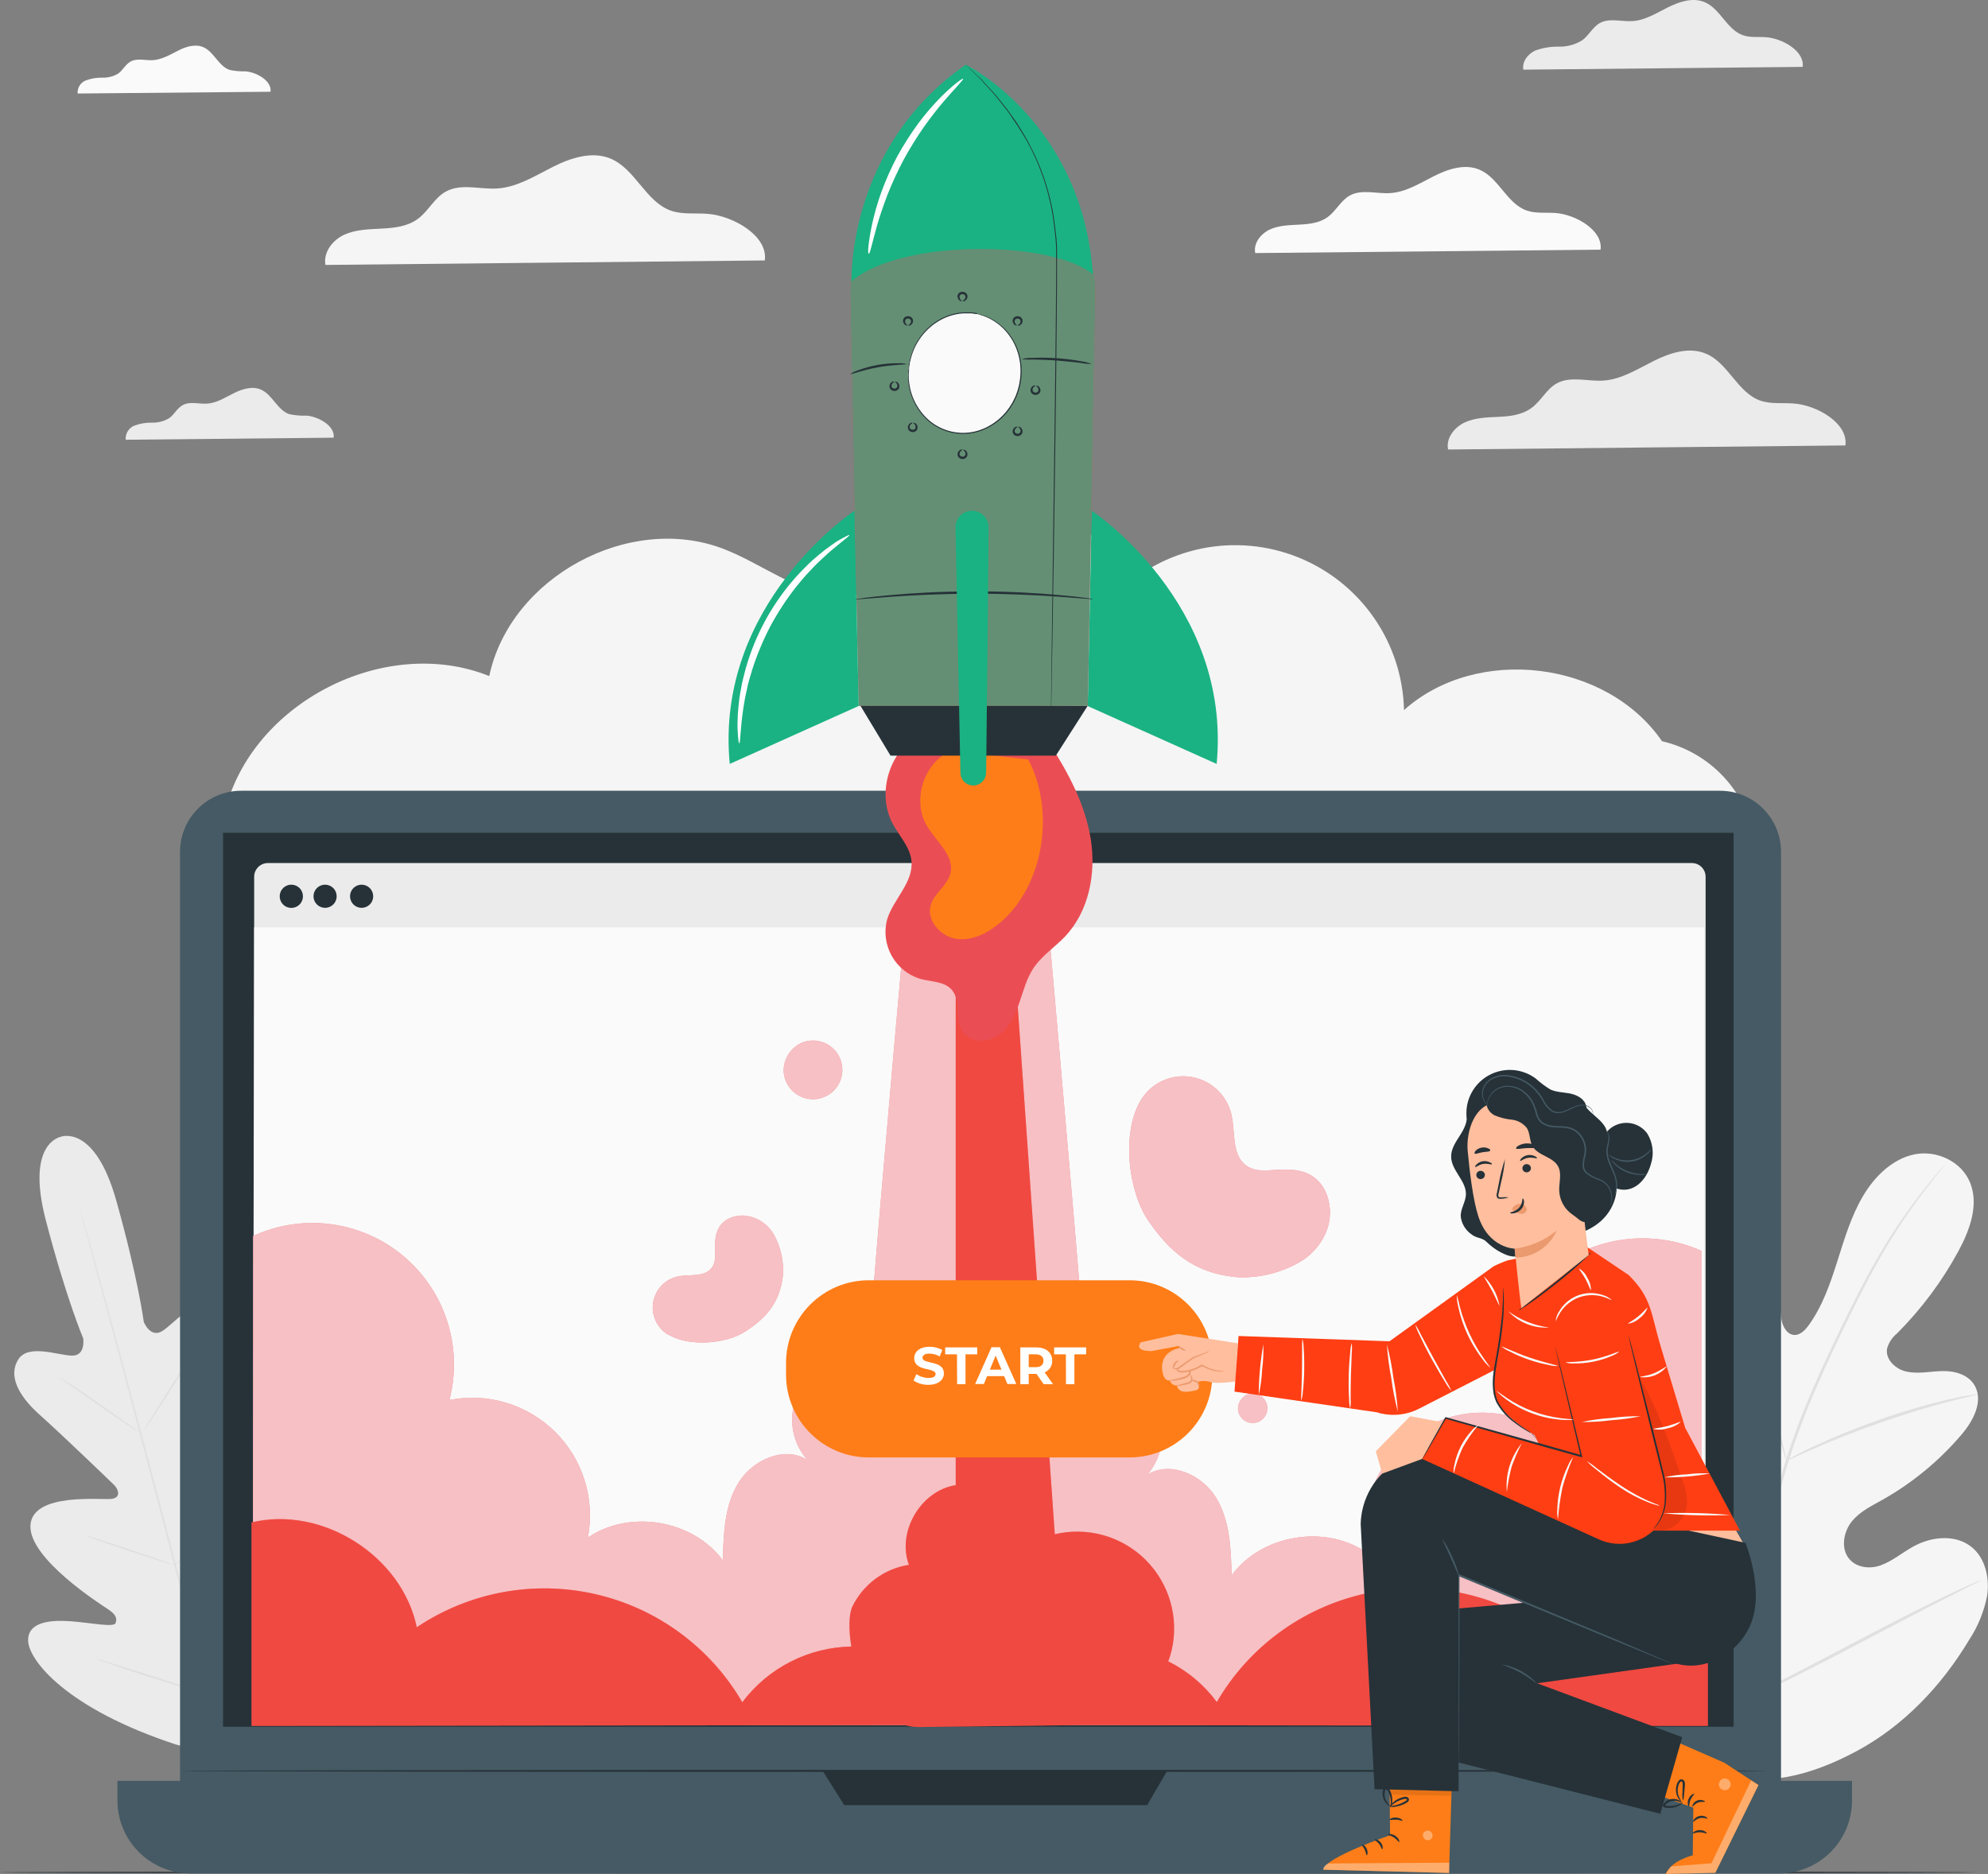 <svg width="699" height="659" viewBox="0 0 699 659" fill="none" xmlns="http://www.w3.org/2000/svg">
<rect x="0" y="0" width="699" height="659" fill="#808080" stroke="none"/>
<g clip-path="url(#clip0_26_584)">
<path d="M584.385 260.666C564.875 232.279 519.365 226.75 493.661 249.709C493.395 238.102 489.73 226.827 483.12 217.281C476.51 207.735 467.246 200.338 456.473 196.004C445.701 191.671 433.894 190.592 422.514 192.901C411.134 195.21 400.682 200.806 392.451 208.995C396.123 196.093 382.585 183.514 369.195 182.821C355.805 182.128 343.402 189.324 331.914 196.24C320.426 203.156 307.95 210.278 294.56 209.379C280.063 208.406 268.015 198.29 254.477 193.055C221.325 180.241 179.37 202.979 172.026 237.75C135.335 223.004 88.262 247.188 79.03 285.66L616.239 291.927C614.323 284.289 610.335 277.328 604.714 271.812C599.094 266.296 592.059 262.438 584.385 260.666Z" fill="#F5F5F5"/>
<path d="M562.766 87.798C563.695 81.044 554.168 75.485 547.001 74.91C543.595 74.644 540.04 75.16 536.811 74.04C529.806 71.592 527.004 62.538 520.176 59.662C515.059 57.495 509.175 59.426 504.22 61.919C499.265 64.411 494.369 67.552 488.824 67.906C484.016 68.215 478.781 66.431 474.578 68.775C471.437 70.53 469.785 74.143 466.895 76.281C464.004 78.419 460.376 78.803 456.852 78.995C453.327 79.186 449.714 79.23 446.529 80.69C443.343 82.15 440.63 85.542 441.353 88.992L562.766 87.798Z" fill="#FAFAFA"/>
<path d="M95.119 32.264C95.635 28.489 90.326 25.393 86.271 25.083C84.404 25.144 82.537 24.976 80.711 24.582C76.803 23.225 75.24 18.167 71.42 16.56C68.574 15.365 65.286 16.427 62.572 17.828C59.859 19.229 56.953 20.91 53.871 21.16C51.173 21.337 48.267 20.335 45.908 21.647C44.153 22.635 43.239 24.596 41.631 25.835C39.945 26.858 37.999 27.371 36.027 27.31C34.059 27.263 32.098 27.583 30.246 28.253C29.32 28.602 28.531 29.241 27.999 30.076C27.467 30.912 27.221 31.897 27.297 32.884L95.119 32.264Z" fill="#FAFAFA"/>
<path d="M648.86 156.647C649.922 148.891 638.979 142.506 630.75 141.901C626.813 141.577 622.743 142.181 618.953 140.884C610.901 138.082 607.686 127.612 599.781 124.353C593.882 121.876 587.143 124.088 581.436 126.949C575.729 129.809 570.11 133.422 563.739 133.835C558.194 134.189 552.192 132.139 547.34 134.838C543.742 136.858 541.854 141.016 538.492 143.464C535.13 145.912 530.986 146.413 526.96 146.59C522.934 146.767 518.731 146.856 515.059 148.537C511.387 150.218 508.334 154.111 509.16 158.077L648.86 156.647Z" fill="#EBEBEB"/>
<path d="M633.833 23.52C634.585 18.049 626.872 13.566 621.076 13.094C618.319 12.873 615.443 13.301 612.833 12.387C607.155 10.411 604.899 3.082 599.368 0.752C595.225 -0.988 590.52 0.56 586.465 2.581C582.409 4.601 578.487 7.137 574.003 7.417C570.11 7.668 565.878 6.223 562.471 8.125C559.935 9.6 558.607 12.549 556.263 14.2C553.842 15.696 551.04 16.459 548.196 16.398C545.343 16.335 542.503 16.8 539.82 17.769C537.239 18.949 535.1 21.691 535.631 24.493L633.833 23.52Z" fill="#EBEBEB"/>
<path d="M117.314 153.919C117.874 149.849 112.137 146.546 107.831 146.163C105.767 146.248 103.701 146.069 101.682 145.632C97.464 144.157 95.783 138.716 91.668 136.976C88.586 135.678 85.047 136.843 82.068 138.332C79.089 139.822 76.169 141.724 72.807 141.945C69.857 142.122 66.76 141.06 64.224 142.476C62.322 143.523 61.275 145.705 59.593 146.988C57.778 148.105 55.678 148.674 53.547 148.625C51.427 148.574 49.317 148.919 47.324 149.643C46.333 150.027 45.493 150.722 44.93 151.623C44.366 152.524 44.109 153.583 44.197 154.642L117.314 153.919Z" fill="#EBEBEB"/>
<path d="M268.914 91.588C270.094 83.005 257.972 75.942 248.873 75.205C244.523 74.851 240.025 75.514 235.895 74.084C227.047 70.973 223.419 59.456 214.733 55.799C208.23 53.056 200.738 55.489 194.441 58.66C188.144 61.83 181.906 65.826 174.857 66.283C168.737 66.667 162.086 64.396 156.718 67.389C152.722 69.616 150.642 74.217 146.955 76.945C143.269 79.673 138.653 80.159 134.184 80.395C129.716 80.631 125.1 80.69 121.03 82.548C116.96 84.406 113.597 88.742 114.438 93.165L268.914 91.588Z" fill="#F5F5F5"/>
<path d="M21.501 399.75C21.501 399.75 8.937 401.534 16.089 429.036C23.241 456.537 29.258 470.664 29.258 470.664C29.258 470.664 30.217 476.901 25.188 476.724C20.159 476.547 9.925 472.551 6.445 478.037C2.964 483.522 6.017 490.438 13.936 497.516C21.855 504.594 38.593 520.712 40.097 522.186C41.602 523.661 42.708 526.61 39.272 527.097C35.836 527.583 11.4 524.678 10.707 536.372C10.013 548.066 35.349 564.154 38.077 565.967C40.805 567.781 41.233 569.197 40.628 570.789C40.024 572.382 31.883 570.656 24.878 570.14C17.874 569.624 9.689 570.258 9.895 577.042C10.102 583.825 23.374 600.915 62.056 613.538L80.357 618.212L93.821 604.853C120.927 574.52 123.847 553.079 120.617 547.107C117.387 541.135 109.97 544.718 104.174 548.67C98.378 552.622 92.199 558.196 90.901 557.134C89.604 556.073 89.25 554.613 90.695 551.678C92.14 548.744 105.914 522.186 99.543 512.351C93.172 502.515 73.338 517.276 70.108 518.633C66.878 519.989 66.347 516.789 66.908 514.799C67.468 512.808 73.868 490.409 77.231 480.322C80.593 470.236 79.856 462.789 73.927 459.678C67.999 456.566 61.363 465.37 57.101 468.054C52.839 470.737 50.553 464.854 50.553 464.854C50.553 464.854 48.577 449.606 40.894 422.238C33.211 394.869 21.206 399.794 21.206 399.794" fill="#EBEBEB"/>
<path d="M80.343 622.754C74.812 602.626 65.595 566.719 57.499 535.871C49.403 505.022 42.074 477.181 36.632 457.024C33.919 446.967 31.721 438.812 30.188 433.165L28.433 426.662L27.99 424.98L27.857 424.391C27.857 424.391 27.931 424.582 28.049 424.966L28.55 426.632C28.978 428.107 29.598 430.304 30.409 433.091C32.016 438.709 34.272 446.849 37.045 456.906C42.575 477.034 49.978 504.904 58.06 535.723C66.141 566.542 75.314 602.493 80.711 622.651" fill="#E0E0E0"/>
<path d="M20.572 484.23C20.989 484.41 21.389 484.627 21.767 484.879C22.534 485.321 23.61 485.999 24.937 486.84C27.577 488.536 31.161 490.954 35.084 493.712L45.082 500.79L48.12 502.928C48.514 503.161 48.88 503.438 49.211 503.754C48.785 503.59 48.379 503.377 48.002 503.12C47.235 502.677 46.159 501.999 44.846 501.144C42.221 499.418 38.652 496.941 34.744 494.198L24.672 487.179L21.723 485.07C21.299 484.85 20.911 484.567 20.572 484.23Z" fill="#E0E0E0"/>
<path d="M50.73 502.854C50.583 502.766 55.272 495.142 61.186 485.823C67.1 476.503 72.01 469.027 72.143 469.189C72.276 469.351 67.601 476.887 61.687 486.206C55.774 495.526 50.863 502.943 50.73 502.854Z" fill="#E0E0E0"/>
<path d="M61.009 550.72C61.306 550.359 61.642 550.032 62.012 549.747L64.858 547.255C67.247 545.131 70.55 542.197 74.075 538.82C77.6 535.443 80.697 532.287 82.923 529.972L85.563 527.244C85.861 526.884 86.203 526.562 86.581 526.286C86.333 526.682 86.047 527.053 85.725 527.392C85.15 528.085 84.251 529.058 83.233 530.252C81.095 532.641 78.042 535.856 74.488 539.233C70.934 542.61 67.616 545.515 65.138 547.55C63.9 548.567 62.882 549.378 62.189 549.909C61.832 550.229 61.436 550.502 61.009 550.72Z" fill="#E0E0E0"/>
<path d="M30.025 539.97C30.453 540.018 30.874 540.117 31.279 540.265L34.626 541.297C37.443 542.182 41.336 543.45 45.613 544.88C49.89 546.311 53.753 547.653 56.555 548.641L59.844 549.85C60.257 549.972 60.654 550.145 61.024 550.366C60.596 550.307 60.176 550.203 59.77 550.056L56.423 549.039C53.591 548.139 49.713 546.871 45.421 545.441C41.13 544.01 37.281 542.683 34.494 541.681L31.205 540.486C30.795 540.356 30.399 540.183 30.025 539.97Z" fill="#E0E0E0"/>
<path d="M33.727 583.309C34.273 583.395 34.811 583.528 35.334 583.707L39.626 585.004C43.254 586.125 48.238 587.718 53.753 589.428C59.269 591.139 64.224 592.864 67.808 594.088L72.055 595.563C72.564 595.723 73.058 595.931 73.529 596.182C72.981 596.105 72.443 595.971 71.922 595.784L67.689 594.53C64.062 593.41 59.077 591.817 53.562 590.106C48.046 588.396 43.091 586.671 39.508 585.447L35.261 583.972C34.726 583.809 34.212 583.586 33.727 583.309Z" fill="#E0E0E0"/>
<path d="M72.718 595.681C73.09 595.22 73.505 594.795 73.957 594.412L77.452 591.109C80.401 588.308 84.442 584.444 88.807 580.035C93.173 575.626 97.007 571.556 99.764 568.577L103.038 565.038C103.419 564.589 103.838 564.175 104.292 563.8C103.969 564.289 103.61 564.752 103.215 565.186C102.493 566.071 101.416 567.324 100.074 568.843C97.39 571.895 93.585 576.024 89.22 580.433C84.855 584.842 80.711 588.632 77.762 591.419C76.287 592.761 75.004 593.852 74.134 594.589C73.692 594.99 73.218 595.355 72.718 595.681Z" fill="#E0E0E0"/>
<path d="M602.981 624.244C572.411 607.33 560.923 569.683 557.368 534.927C556.779 529.117 555.363 523.13 557.251 517.689C559.138 512.247 564.624 507.971 569.83 509.741C574.121 511.215 576.54 515.949 579.342 519.768C582.991 524.791 587.993 528.672 593.764 530.96C597.466 532.435 601.875 532.98 605.002 530.518C609.293 527.111 608.91 520.196 608.113 514.415L603.601 482.313C602.79 476.562 601.979 470.693 602.922 465.016C603.866 459.339 606.875 453.75 611.771 451.523C616.667 449.297 623.436 451.523 625.264 457.038C625.789 459.391 626.164 461.775 626.385 464.175C626.857 466.535 628.243 469.027 630.455 469.41C632.667 469.794 634.629 467.936 636 465.96C640.778 459.383 643.536 451.391 646.043 443.472C648.55 435.553 650.954 427.473 655.142 420.453C659.33 413.434 665.613 407.447 673.237 405.929C680.861 404.41 689.768 408.347 692.792 416.103C695.815 423.86 692.526 432.766 688.589 439.992C682.831 450.61 675.574 460.343 667.043 468.894C665.328 470.273 664.09 472.156 663.504 474.276C662.855 478.258 666.763 481.649 670.479 482.372C674.667 483.242 678.959 482.195 683.221 482.151C687.483 482.107 692.29 483.448 694.443 487.474C697.393 493.033 693.676 499.831 689.695 504.491C681.814 513.756 672.352 521.549 661.749 527.51C658.003 529.604 654.021 531.535 651.234 534.883C648.447 538.23 647.208 543.73 649.686 547.505C652.163 551.28 657.28 551.929 661.306 550.454C665.332 548.98 668.68 546.149 672.455 544.01C679.431 540.014 689.046 539.247 694.694 545.411C698.41 549.466 699.531 555.733 698.676 561.249C697.607 566.711 695.488 571.914 692.438 576.57C682.601 593.056 669.049 607.109 652.768 615.824C636.487 624.538 620.84 628.446 602.922 624.126" fill="#F5F5F5"/>
<path d="M608.423 601.402C611.245 581.843 615.135 562.452 620.073 543.317C621.356 538.245 622.625 533.216 623.863 528.276C625.102 523.337 626.356 518.441 627.86 513.737C630.734 504.742 634.087 495.906 637.903 487.268C641.486 479.025 645.173 471.342 648.668 464.19C652.163 457.038 655.555 450.432 658.888 444.563C664.081 435.312 669.998 426.486 676.584 418.168C678.885 415.219 680.743 413.036 682.026 411.562L683.501 409.895C683.661 409.698 683.839 409.515 684.032 409.35C683.9 409.567 683.752 409.774 683.589 409.969L682.188 411.709C680.964 413.184 679.15 415.484 676.894 418.448C670.465 426.855 664.668 435.727 659.551 444.991C656.263 450.889 652.93 457.481 649.45 464.633C645.969 471.784 642.283 479.511 638.743 487.71C634.962 496.322 631.639 505.128 628.789 514.091C627.314 518.78 626.075 523.631 624.822 528.571C623.568 533.511 622.315 538.54 621.032 543.612C616.11 562.705 612.201 582.044 609.323 601.549" fill="#E0E0E0"/>
<path d="M628.14 513.663C627.77 512.905 627.483 512.109 627.285 511.289C626.783 509.741 626.134 507.47 625.368 504.653C623.893 499.035 621.976 491.205 619.955 482.534C617.935 473.864 615.959 466.107 614.351 460.533C613.555 457.746 612.877 455.49 612.42 453.942C612.13 453.147 611.913 452.328 611.771 451.494C612.196 452.223 612.533 453 612.774 453.809C613.363 455.284 614.145 457.54 615.015 460.312C616.8 465.857 618.894 473.583 620.914 482.298C622.934 491.013 624.689 498.519 626.046 504.417C626.68 507.086 627.226 509.328 627.653 511.127C627.894 511.955 628.057 512.804 628.14 513.663Z" fill="#E0E0E0"/>
<path d="M695.387 490.32C694.51 490.657 693.6 490.904 692.673 491.057C690.919 491.47 688.382 492.06 685.3 492.886C679.077 494.493 670.553 497.03 661.247 500.259C651.942 503.488 643.683 506.85 637.755 509.46C634.806 510.729 632.417 511.835 630.765 512.587C629.933 513.022 629.065 513.382 628.169 513.663C628.924 513.084 629.74 512.59 630.603 512.188C632.195 511.318 634.54 510.109 637.475 508.738C645.128 505.168 652.959 501.993 660.938 499.227C668.867 496.413 676.946 494.04 685.138 492.119C688.279 491.397 690.845 490.925 692.629 490.645C693.535 490.444 694.459 490.335 695.387 490.32Z" fill="#E0E0E0"/>
<path d="M609.087 599.913C609.087 599.913 608.851 599.647 608.482 599.087L607.007 596.565C605.68 594.383 603.822 591.168 601.595 587.172C597.171 579.165 591.272 567.899 584.96 555.394C578.649 542.89 572.897 531.565 568.591 523.469L563.459 513.914L562.073 511.289C561.886 510.997 561.742 510.679 561.645 510.345C561.883 510.598 562.086 510.88 562.25 511.186L563.725 513.693C565.052 515.875 566.91 519.09 569.137 523.101C573.561 531.108 579.46 542.359 585.772 554.878C592.083 567.398 597.835 578.693 602.141 586.789L607.273 596.359L608.659 598.954C608.842 599.254 608.985 599.576 609.087 599.913Z" fill="#E0E0E0"/>
<path d="M696.655 555.616C696.397 555.832 696.109 556.011 695.8 556.146L693.263 557.459L683.869 562.222C675.95 566.247 665.082 571.939 653.077 578.251C641.073 584.562 630.146 590.151 622.108 594C618.112 595.931 614.868 597.45 612.597 598.423L609.986 599.559C609.382 599.809 609.057 599.927 609.042 599.883C609.304 599.675 609.592 599.502 609.898 599.367L612.434 598.04L621.814 593.277C629.718 589.251 640.601 583.559 652.605 577.248C664.61 570.937 675.537 565.348 683.574 561.499C687.571 559.582 690.83 558.049 693.101 557.075L695.711 555.94C696.009 555.787 696.327 555.678 696.655 555.616Z" fill="#E0E0E0"/>
<path d="M695.269 658.454C695.269 658.676 539.613 658.853 347.649 658.853C155.686 658.853 0 658.676 0 658.454C0 658.233 155.627 658.071 347.649 658.071C539.672 658.071 695.269 658.248 695.269 658.454Z" fill="#263238"/>
<path d="M604.736 278.081H84.796C72.929 278.081 63.31 287.7 63.31 299.566V628.815C63.31 640.681 72.929 650.3 84.796 650.3H604.736C616.603 650.3 626.223 640.681 626.223 628.815V299.566C626.223 287.7 616.603 278.081 604.736 278.081Z" fill="#455A64"/>
<path d="M41.292 626.264H651.19V633.135C651.19 636.509 650.525 639.849 649.234 642.966C647.943 646.082 646.051 648.914 643.665 651.299C641.28 653.685 638.448 655.577 635.331 656.868C632.214 658.159 628.874 658.823 625.5 658.823H67.011C63.635 658.827 60.291 658.165 57.171 656.876C54.051 655.587 51.215 653.695 48.827 651.31C46.438 648.924 44.543 646.091 43.25 642.972C41.957 639.854 41.292 636.511 41.292 633.135V626.264Z" fill="#455A64"/>
<path d="M609.544 292.871H78.425V607.212H609.544V292.871Z" fill="#263238"/>
<path d="M289.28 622.769L296.845 634.802H403.349L410.369 622.769H289.28Z" fill="#263238"/>
<path d="M594.885 303.503H94.19C91.527 303.503 89.368 305.662 89.368 308.325V601.372C89.368 604.036 91.527 606.194 94.19 606.194H594.885C597.548 606.194 599.707 604.036 599.707 601.372V308.325C599.707 305.662 597.548 303.503 594.885 303.503Z" fill="#EBEBEB"/>
<path d="M599.162 606.637H88.822L89.368 326.123H599.162V606.637Z" fill="#FAFAFA"/>
<path d="M131.22 315.196C131.217 316.001 130.976 316.786 130.527 317.453C130.078 318.121 129.441 318.64 128.697 318.946C127.953 319.252 127.135 319.33 126.347 319.171C125.558 319.013 124.834 318.624 124.267 318.054C123.699 317.484 123.313 316.759 123.157 315.97C123.001 315.181 123.082 314.363 123.391 313.621C123.699 312.878 124.221 312.243 124.89 311.796C125.559 311.35 126.345 311.112 127.15 311.112C127.686 311.112 128.216 311.217 128.711 311.423C129.206 311.628 129.655 311.929 130.033 312.309C130.411 312.688 130.711 313.139 130.914 313.634C131.118 314.13 131.222 314.661 131.22 315.196Z" fill="#263238"/>
<path d="M106.519 315.196C106.519 316.005 106.279 316.795 105.829 317.467C105.38 318.139 104.741 318.663 103.993 318.971C103.246 319.28 102.424 319.36 101.631 319.201C100.838 319.043 100.111 318.652 99.54 318.079C98.969 317.507 98.581 316.777 98.425 315.984C98.269 315.191 98.352 314.369 98.664 313.623C98.975 312.877 99.501 312.24 100.175 311.793C100.849 311.346 101.64 311.109 102.448 311.112C102.984 311.112 103.515 311.217 104.009 311.423C104.504 311.628 104.954 311.929 105.332 312.309C105.71 312.688 106.009 313.139 106.213 313.634C106.417 314.13 106.521 314.661 106.519 315.196Z" fill="#263238"/>
<path d="M118.375 315.196C118.372 316.001 118.131 316.786 117.682 317.453C117.233 318.121 116.596 318.64 115.852 318.946C115.108 319.252 114.291 319.33 113.502 319.171C112.713 319.013 111.99 318.624 111.422 318.054C110.854 317.484 110.468 316.759 110.312 315.97C110.156 315.181 110.238 314.363 110.546 313.621C110.855 312.878 111.376 312.243 112.045 311.796C112.714 311.35 113.501 311.112 114.305 311.112C114.841 311.112 115.371 311.217 115.866 311.423C116.361 311.628 116.81 311.929 117.188 312.309C117.566 312.688 117.866 313.139 118.07 313.634C118.273 314.13 118.377 314.661 118.375 315.196Z" fill="#263238"/>
<path d="M621.401 622.769C621.401 622.961 496.463 623.123 342.37 623.123C188.277 623.123 63.324 622.961 63.324 622.769C63.324 622.577 188.233 622.4 342.37 622.4C496.507 622.4 621.401 622.548 621.401 622.769Z" fill="#263238"/>
<path d="M545.409 446.893C538.297 453.023 533.019 460.999 530.156 469.941C527.293 478.882 526.958 488.44 529.187 497.56C522.536 496.249 515.666 496.59 509.178 498.554C502.691 500.518 496.785 504.045 491.979 508.826C487.174 513.606 483.616 519.493 481.618 525.97C479.62 532.447 479.243 539.315 480.521 545.972C465.907 535.915 443.565 539.675 433.05 553.979C432.829 544.541 432.46 534.588 427.505 526.551C422.55 518.515 411.283 513.56 403.335 518.662C406.347 515.23 408.177 510.92 408.555 506.369C408.933 501.818 407.838 497.266 405.433 493.384C403.027 489.502 399.438 486.496 395.195 484.808C390.951 483.12 386.277 482.84 381.863 484.009C381.641 472.684 374.489 392.495 368.59 324.84H318.214C312.315 391.315 305.576 467.67 305.354 478.715C300.928 477.521 296.234 477.787 291.971 479.473C287.708 481.16 284.103 484.178 281.692 488.078C279.282 491.977 278.194 496.551 278.592 501.118C278.989 505.685 280.85 510.002 283.897 513.427C275.949 508.325 264.726 513.294 259.727 521.316C254.727 529.338 254.388 539.306 254.167 548.744C243.652 534.455 221.325 530.68 206.696 540.737C207.974 534.08 207.597 527.212 205.599 520.735C203.601 514.258 200.043 508.371 195.238 503.591C190.432 498.811 184.527 495.283 178.039 493.319C171.551 491.355 164.681 491.014 158.03 492.326C160.393 483.206 160.119 473.602 157.239 464.632C154.359 455.662 148.992 447.693 141.761 441.652C134.531 435.612 125.734 431.747 116.394 430.509C107.054 429.27 97.554 430.707 88.999 434.654V606.489H598.218V439.859C589.624 436.042 580.141 434.678 570.82 435.92C561.499 437.161 552.703 440.959 545.409 446.893Z" fill="#E8505B"/>
<g opacity="0.8">
<path opacity="0.8" d="M545.409 446.893C538.297 453.023 533.019 460.999 530.156 469.941C527.293 478.882 526.958 488.44 529.187 497.56C522.536 496.249 515.666 496.59 509.178 498.554C502.691 500.518 496.785 504.045 491.979 508.826C487.174 513.606 483.616 519.493 481.618 525.97C479.62 532.447 479.243 539.315 480.521 545.972C465.907 535.915 443.565 539.675 433.05 553.979C432.829 544.541 432.46 534.588 427.505 526.551C422.55 518.515 411.283 513.56 403.335 518.662C406.347 515.23 408.177 510.92 408.555 506.369C408.933 501.818 407.838 497.266 405.433 493.384C403.027 489.502 399.438 486.496 395.195 484.808C390.951 483.12 386.277 482.84 381.863 484.009C381.641 472.684 374.489 392.495 368.59 324.84H318.214C312.315 391.315 305.576 467.67 305.354 478.715C300.928 477.521 296.234 477.787 291.971 479.473C287.708 481.16 284.103 484.178 281.692 488.078C279.282 491.977 278.194 496.551 278.592 501.118C278.989 505.685 280.85 510.002 283.897 513.427C275.949 508.325 264.726 513.294 259.727 521.316C254.727 529.338 254.388 539.306 254.167 548.744C243.652 534.455 221.325 530.68 206.696 540.737C207.974 534.08 207.597 527.212 205.599 520.735C203.601 514.258 200.043 508.371 195.238 503.591C190.432 498.811 184.527 495.283 178.039 493.319C171.551 491.355 164.681 491.014 158.03 492.326C160.393 483.206 160.119 473.602 157.239 464.632C154.359 455.662 148.992 447.693 141.761 441.652C134.531 435.612 125.734 431.747 116.394 430.509C107.054 429.27 97.554 430.707 88.999 434.654V606.489H598.218V439.859C589.624 436.042 580.141 434.678 570.82 435.92C561.499 437.161 552.703 440.959 545.409 446.893Z" fill="white"/>
</g>
<path d="M542.297 572.175C533.158 566.037 522.858 561.839 512.032 559.841C501.206 557.843 490.085 558.087 479.357 560.558C468.629 563.03 458.522 567.675 449.662 574.209C440.801 580.742 433.376 589.024 427.844 598.541C423.365 592.489 417.512 587.586 410.767 584.238C411.245 582.966 411.644 581.666 411.962 580.345C413.267 574.695 413.108 568.806 411.5 563.235C409.893 557.664 406.89 552.596 402.775 548.51C398.661 544.424 393.572 541.456 387.99 539.887C382.407 538.317 376.517 538.199 370.876 539.542L355.805 324.84H336.043V522.275C323.803 524.148 315.265 538.643 319.586 550.292C315.321 550.956 311.282 552.644 307.814 555.213C304.347 557.781 301.554 561.153 299.677 565.038C298.497 567.575 298.32 572.942 299.338 579.017C291.877 579.154 284.546 580.989 277.901 584.385C271.257 587.781 265.475 592.648 260.995 598.615C255.464 589.097 248.038 580.816 239.178 574.283C230.317 567.749 220.211 563.103 209.483 560.632C198.755 558.161 187.634 557.916 176.808 559.915C165.982 561.913 155.681 566.111 146.542 572.249C141.366 547.181 113.332 529.368 88.439 535.384V606.946L318.185 606.652C319.763 607.101 321.395 607.33 323.036 607.33L379.194 606.666L600.504 606.946V535.251C575.552 529.294 547.517 547.107 542.297 572.175Z" fill="#E8505B"/>
<g opacity="0.6">
<path opacity="0.6" d="M542.297 572.175C533.158 566.037 522.858 561.839 512.032 559.841C501.206 557.843 490.085 558.087 479.357 560.558C468.629 563.03 458.522 567.675 449.662 574.209C440.801 580.742 433.376 589.024 427.844 598.541C423.365 592.489 417.512 587.586 410.767 584.238C411.245 582.966 411.644 581.666 411.962 580.345C413.267 574.695 413.108 568.806 411.5 563.235C409.893 557.664 406.89 552.596 402.775 548.51C398.661 544.424 393.572 541.456 387.99 539.887C382.407 538.317 376.517 538.199 370.876 539.542L355.805 324.84H336.043V522.275C323.803 524.148 315.265 538.643 319.586 550.292C315.321 550.956 311.282 552.644 307.814 555.213C304.347 557.781 301.554 561.153 299.677 565.038C298.497 567.575 298.32 572.942 299.338 579.017C291.877 579.154 284.546 580.989 277.901 584.385C271.257 587.781 265.475 592.648 260.995 598.615C255.464 589.097 248.038 580.816 239.178 574.283C230.317 567.749 220.211 563.103 209.483 560.632C198.755 558.161 187.634 557.916 176.808 559.915C165.982 561.913 155.681 566.111 146.542 572.249C141.366 547.181 113.332 529.368 88.439 535.384V606.946L318.185 606.652C319.763 607.101 321.395 607.33 323.036 607.33L379.194 606.666L600.504 606.946V535.251C575.552 529.294 547.517 547.107 542.297 572.175Z" fill="#FF3E13"/>
</g>
<path d="M324.408 257.628C313.082 263.01 307.95 278.523 313.849 289.597C316.179 294.021 319.984 297.811 320.485 302.736C321.252 310.286 314.114 316.184 311.902 323.38C310.78 327.693 311.369 332.273 313.546 336.162C315.723 340.051 319.319 342.947 323.582 344.246C327.461 345.264 332.106 345.087 334.701 348.139C338.019 352.032 335.616 358.461 338.462 362.752C341.013 366.601 346.986 366.793 350.835 364.227C354.684 361.661 356.807 357.223 358.326 352.858C359.845 348.493 360.981 343.907 363.606 340.102C366.555 335.929 370.906 333.069 374.415 329.397C382.851 320.549 385.432 307.278 383.529 295.171C381.627 283.065 375.772 271.991 369.151 261.713" fill="#E8505B"/>
<g opacity="0.3">
<path opacity="0.3" d="M324.408 257.628C313.082 263.01 307.95 278.523 313.849 289.597C316.179 294.021 319.984 297.811 320.485 302.736C321.252 310.286 314.114 316.184 311.902 323.38C310.78 327.693 311.369 332.273 313.546 336.162C315.723 340.051 319.319 342.947 323.582 344.246C327.461 345.264 332.106 345.087 334.701 348.139C338.019 352.032 335.616 358.461 338.462 362.752C341.013 366.601 346.986 366.793 350.835 364.227C354.684 361.661 356.807 357.223 358.326 352.858C359.845 348.493 360.981 343.907 363.606 340.102C366.555 335.929 370.906 333.069 374.415 329.397C382.851 320.549 385.432 307.278 383.529 295.171C381.627 283.065 375.772 271.991 369.151 261.713" fill="#FF3E13"/>
</g>
<path d="M334.362 263.998C324.762 268.23 320.559 281.546 325.986 290.541C329.304 296.027 335.734 300.981 334.17 307.189C333.109 311.407 328.596 313.987 327.298 318.131C325.573 323.646 330.793 329.5 336.545 330.193C342.296 330.886 347.841 327.819 352.191 324C367.248 310.728 370.92 284.775 361.526 267.065" fill="#FE7D18"/>
<path d="M383.854 179.592C383.854 179.592 433.168 212.21 427.785 268.643L382.453 248.294L383.854 179.592Z" fill="#1AB282"/>
<path d="M301.918 247.158L313.112 265.723H371.245L382.438 248.22L301.918 247.158Z" fill="#263238"/>
<path d="M339.17 59.839C328.111 60.58 317.762 65.554 310.275 73.727C302.789 81.9 298.739 92.643 298.969 103.724L301.918 248.235H382.453L385.137 103.65C385.25 97.681 384.122 91.753 381.823 86.243C379.525 80.733 376.106 75.76 371.784 71.641C367.462 67.522 362.331 64.346 356.717 62.314C351.102 60.283 345.127 59.44 339.17 59.839Z" fill="#E8505B"/>
<g opacity="0.8">
<path opacity="0.8" d="M339.17 59.839C328.111 60.58 317.762 65.554 310.275 73.727C302.789 81.9 298.739 92.643 298.969 103.724L301.918 248.235H382.453L385.137 103.65C385.25 97.681 384.122 91.753 381.823 86.243C379.525 80.733 376.106 75.76 371.784 71.641C367.462 67.522 362.331 64.346 356.717 62.314C351.102 60.283 345.127 59.44 339.17 59.839Z" fill="#1AB282"/>
</g>
<path d="M300.444 179.592C300.444 179.592 251.188 212.21 256.586 268.643L301.918 248.264L300.444 179.592Z" fill="#1AB282"/>
<path d="M299.411 98.931C316.444 84.023 369.903 84.347 384.252 96.483C380.565 42.837 339.597 22.753 339.597 22.753C297.686 51.773 299.411 98.931 299.411 98.931Z" fill="#1AB282"/>
<path d="M339.597 22.768L340.084 23.21C340.394 23.505 340.866 23.933 341.456 24.508L343.697 26.631L345.172 27.988L346.647 29.64C347.708 30.805 348.918 32.087 350.201 33.532L354.123 38.428C354.787 39.328 355.451 40.301 356.144 41.274C356.837 42.247 357.618 43.25 358.238 44.356C359.55 46.538 361.01 48.78 362.264 51.361C365.141 56.845 367.372 62.645 368.915 68.643C369.784 71.978 370.43 75.367 370.847 78.788C371.097 80.558 371.23 82.357 371.481 84.141C371.641 85.994 371.705 87.855 371.672 89.715C371.672 104.682 371.481 121.139 371.289 138.377C370.876 172.941 370.389 204.218 370.021 226.853C369.829 238.163 369.667 247.32 369.549 253.661C369.549 256.817 369.431 259.279 369.401 261.034C369.401 261.86 369.401 262.509 369.401 262.922C369.401 263.335 369.401 263.571 369.401 263.571C369.401 263.571 369.401 263.349 369.401 262.922C369.401 262.494 369.401 261.86 369.401 261.034C369.401 259.353 369.401 256.891 369.475 253.661C369.549 247.32 369.667 238.163 369.8 226.853C370.094 204.188 370.493 172.912 370.95 138.377C371.142 121.094 371.363 104.638 371.363 89.715C371.403 87.874 371.339 86.033 371.171 84.2C370.935 82.386 370.802 80.602 370.566 78.847C370.154 75.436 369.514 72.056 368.649 68.731C367.126 62.758 364.925 56.98 362.087 51.508C360.76 48.927 359.3 46.686 357.958 44.504C357.309 43.398 356.483 42.424 355.878 41.422C355.274 40.419 354.551 39.475 353.887 38.576L349.994 33.665C348.726 32.191 347.531 30.937 346.47 29.758L344.995 28.091L343.594 26.72L341.382 24.567L340.04 23.24L339.597 22.768Z" fill="#263238"/>
<path d="M358.417 135.474C360.949 124.007 354.362 112.803 343.705 110.45C333.048 108.098 322.356 115.487 319.824 126.954C317.292 138.422 323.879 149.625 334.536 151.978C345.193 154.331 355.885 146.942 358.417 135.474Z" fill="#FAFAFA"/>
<path d="M343.712 110.448C343.599 110.464 343.485 110.464 343.373 110.448L342.414 110.315L341.706 110.197H340.836H339.833C339.465 110.197 339.081 110.197 338.683 110.197C337.786 110.253 336.894 110.371 336.014 110.551C334.967 110.773 333.941 111.084 332.946 111.48C330.518 112.449 328.296 113.87 326.399 115.668C324.099 117.838 322.302 120.486 321.134 123.424C320.809 124.226 320.538 125.049 320.323 125.887C320.22 126.314 320.087 126.742 319.984 127.17L319.762 128.497L319.645 129.175V129.854C319.645 130.311 319.571 130.783 319.541 131.24C319.512 131.697 319.541 132.169 319.541 132.641V133.348L319.615 134.071C320.004 138.077 321.54 141.887 324.039 145.042C326.671 148.471 330.428 150.863 334.649 151.796C338.871 152.729 343.286 152.144 347.118 150.144C350.696 148.31 353.675 145.491 355.701 142.019L356.07 141.414L356.38 140.766L356.999 139.512L357.486 138.215L357.722 137.566L357.913 136.902L358.267 135.604C358.37 135.177 358.415 134.734 358.503 134.307C358.652 133.453 358.75 132.591 358.798 131.726C358.994 128.569 358.491 125.406 357.323 122.466C355.973 119.024 353.703 116.019 350.761 113.78C350.036 113.241 349.278 112.748 348.49 112.306C348.121 112.129 347.797 111.922 347.472 111.775L346.543 111.391L345.732 111.067L345.054 110.861L344.11 110.58C344.003 110.553 343.899 110.513 343.8 110.462H344.125L345.069 110.698L345.776 110.89L346.588 111.2L347.531 111.568L348.564 112.085C349.371 112.525 350.15 113.018 350.894 113.559C351.756 114.211 352.569 114.926 353.327 115.697C355.161 117.6 356.613 119.838 357.604 122.289C358.822 125.263 359.362 128.473 359.182 131.682C359.146 132.562 359.052 133.439 358.901 134.307C358.813 134.749 358.769 135.192 358.665 135.634C358.562 136.076 358.429 136.519 358.297 136.961L358.12 137.625L357.884 138.273L357.382 139.601L356.763 140.884L356.453 141.547L356.07 142.166C354.023 145.715 350.99 148.594 347.34 150.454C343.424 152.508 338.909 153.113 334.591 152.16C330.273 151.208 326.431 148.76 323.744 145.248C321.221 142.017 319.684 138.125 319.32 134.041V133.319V132.596C319.32 132.124 319.32 131.638 319.32 131.122C319.32 130.606 319.32 130.178 319.438 129.647V128.954L319.541 128.261C319.63 127.819 319.703 127.361 319.777 126.919C319.851 126.477 320.013 126.049 320.131 125.607C320.349 124.756 320.63 123.923 320.972 123.115C322.16 120.127 323.998 117.442 326.354 115.255C328.288 113.45 330.551 112.033 333.02 111.082C334.03 110.69 335.071 110.384 336.132 110.168C337.023 109.997 337.925 109.889 338.831 109.843C339.243 109.843 339.627 109.843 339.996 109.843H341.013H341.883L342.591 109.976L343.55 110.153L343.712 110.448Z" fill="#263238"/>
<path d="M318.76 128.025C318.76 128.276 314.218 128.158 308.746 129.146C303.275 130.134 299.057 131.785 298.969 131.549C299.781 130.959 300.689 130.515 301.653 130.237C306.169 128.543 310.958 127.693 315.781 127.73C316.783 127.666 317.789 127.766 318.76 128.025Z" fill="#263238"/>
<path d="M383.868 127.996C382.651 128.004 381.435 127.89 380.241 127.656C378.028 127.391 374.961 127.037 371.569 126.786C368.177 126.536 365.095 126.477 362.854 126.433C361.642 126.497 360.427 126.443 359.226 126.27C360.405 125.964 361.621 125.825 362.839 125.857C365.788 125.724 368.743 125.763 371.687 125.975C374.606 126.178 377.511 126.548 380.388 127.081C381.581 127.241 382.751 127.548 383.868 127.996Z" fill="#263238"/>
<path d="M384.311 210.691C384.027 210.73 383.739 210.73 383.455 210.691L381.022 210.5L372.07 209.821C364.52 209.29 354.064 208.774 342.576 208.789C331.088 208.804 320.573 209.335 313.008 209.88L304.071 210.588L301.638 210.765C301.354 210.807 301.066 210.807 300.783 210.765C301.054 210.669 301.337 210.61 301.623 210.588L304.042 210.249C306.136 209.969 309.189 209.63 312.89 209.29C320.441 208.583 330.926 207.963 342.502 207.949C354.079 207.934 364.623 208.538 372.1 209.231C375.89 209.571 378.928 209.895 381.037 210.175L383.455 210.5C383.748 210.525 384.035 210.589 384.311 210.691Z" fill="#263238"/>
<path d="M320.898 148.743C320.898 148.861 320.397 148.906 320.058 149.481C319.959 149.629 319.894 149.796 319.866 149.972C319.838 150.147 319.848 150.327 319.895 150.498C319.97 150.679 320.097 150.835 320.26 150.945C320.422 151.055 320.613 151.115 320.81 151.117C321.007 151.147 321.208 151.118 321.389 151.034C321.57 150.95 321.722 150.815 321.827 150.646C321.9 150.483 321.938 150.307 321.938 150.129C321.938 149.951 321.9 149.775 321.827 149.613C321.576 148.994 321.09 148.876 321.119 148.758C321.149 148.64 321.798 148.537 322.343 149.333C322.497 149.571 322.594 149.841 322.625 150.123C322.655 150.405 322.62 150.69 322.52 150.955C322.372 151.286 322.121 151.56 321.805 151.738C321.49 151.916 321.125 151.988 320.765 151.943C320.455 151.927 320.156 151.823 319.902 151.644C319.648 151.466 319.45 151.219 319.33 150.933C319.21 150.646 319.173 150.332 319.223 150.025C319.274 149.719 319.409 149.433 319.615 149.2C320.264 148.419 320.957 148.64 320.898 148.743Z" fill="#263238"/>
<path d="M338.447 158.195C338.447 158.328 337.946 158.372 337.606 158.948C337.511 159.094 337.447 159.259 337.419 159.432C337.391 159.604 337.4 159.781 337.444 159.95C337.515 160.135 337.641 160.295 337.804 160.408C337.967 160.521 338.16 160.583 338.359 160.584C338.557 160.611 338.759 160.579 338.94 160.492C339.12 160.406 339.272 160.269 339.376 160.098C339.445 159.937 339.481 159.764 339.481 159.589C339.481 159.414 339.445 159.241 339.376 159.08C339.111 158.461 338.624 158.343 338.653 158.225C338.683 158.107 339.332 158.004 339.878 158.8C340.032 159.035 340.128 159.303 340.159 159.582C340.189 159.862 340.154 160.144 340.054 160.407C339.906 160.739 339.656 161.015 339.341 161.196C339.025 161.376 338.661 161.451 338.3 161.41C337.975 161.406 337.659 161.307 337.39 161.124C337.122 160.941 336.914 160.684 336.791 160.383C336.668 160.083 336.637 159.753 336.7 159.434C336.764 159.116 336.92 158.824 337.149 158.594C337.813 157.886 338.506 158.048 338.447 158.195Z" fill="#263238"/>
<path d="M357.81 150.129C357.81 150.262 357.324 150.306 356.97 150.881C356.874 151.028 356.81 151.193 356.782 151.366C356.754 151.538 356.763 151.715 356.807 151.884C356.884 152.068 357.013 152.226 357.178 152.339C357.343 152.451 357.537 152.514 357.736 152.518C357.933 152.547 358.134 152.517 358.313 152.43C358.492 152.343 358.641 152.204 358.739 152.032C358.809 151.871 358.844 151.698 358.844 151.523C358.844 151.348 358.809 151.175 358.739 151.014C358.489 150.395 357.987 150.277 358.017 150.144C358.046 150.011 358.695 149.938 359.241 150.734C359.4 150.966 359.501 151.234 359.535 151.514C359.568 151.794 359.533 152.078 359.432 152.341C359.278 152.671 359.025 152.945 358.708 153.125C358.391 153.305 358.025 153.381 357.663 153.344C357.301 153.329 356.953 153.199 356.67 152.974C356.386 152.749 356.181 152.44 356.085 152.091C356.026 151.815 356.035 151.529 356.109 151.257C356.184 150.985 356.322 150.735 356.512 150.527C357.176 149.82 357.869 150.041 357.81 150.129Z" fill="#263238"/>
<path d="M364.107 135.664C364.107 135.782 363.606 135.826 363.252 136.401C363.158 136.551 363.097 136.719 363.072 136.894C363.046 137.069 363.057 137.248 363.104 137.418C363.175 137.604 363.301 137.763 363.464 137.876C363.627 137.989 363.82 138.051 364.019 138.052C364.215 138.078 364.415 138.045 364.593 137.959C364.771 137.872 364.92 137.736 365.021 137.566C365.091 137.405 365.127 137.232 365.127 137.057C365.127 136.882 365.091 136.709 365.021 136.548C364.771 135.929 364.284 135.796 364.299 135.678C364.314 135.56 364.977 135.472 365.538 136.268C365.693 136.503 365.79 136.771 365.82 137.05C365.851 137.33 365.815 137.613 365.715 137.875C365.564 138.205 365.313 138.478 364.998 138.655C364.683 138.833 364.319 138.906 363.96 138.863C363.596 138.849 363.246 138.72 362.96 138.495C362.674 138.27 362.466 137.96 362.367 137.61C362.31 137.334 362.319 137.049 362.393 136.777C362.467 136.505 362.605 136.255 362.795 136.047C363.458 135.354 364.151 135.575 364.107 135.664Z" fill="#263238"/>
<path d="M314.498 134.263C314.498 134.381 313.996 134.425 313.657 135C313.562 135.149 313.499 135.317 313.471 135.492C313.443 135.667 313.451 135.846 313.495 136.017C313.568 136.202 313.693 136.36 313.856 136.473C314.019 136.586 314.211 136.648 314.409 136.651C314.607 136.674 314.808 136.641 314.988 136.554C315.168 136.468 315.32 136.333 315.427 136.165C315.5 136.005 315.537 135.832 315.537 135.656C315.537 135.481 315.5 135.307 315.427 135.147C315.176 134.528 314.689 134.395 314.719 134.277C314.748 134.159 315.397 134.071 315.943 134.867C316.098 135.102 316.195 135.37 316.226 135.65C316.256 135.929 316.22 136.212 316.12 136.475C315.971 136.805 315.721 137.079 315.405 137.257C315.089 137.435 314.725 137.507 314.365 137.463C314.001 137.448 313.651 137.319 313.365 137.094C313.079 136.869 312.872 136.559 312.772 136.209C312.715 135.932 312.725 135.645 312.802 135.373C312.879 135.101 313.02 134.852 313.215 134.646C313.864 133.953 314.557 134.174 314.498 134.263Z" fill="#263238"/>
<path d="M357.781 114.414C357.781 114.297 358.282 114.252 358.621 113.677C358.72 113.529 358.785 113.362 358.813 113.186C358.841 113.011 358.831 112.831 358.783 112.66C358.707 112.478 358.581 112.321 358.419 112.209C358.257 112.097 358.066 112.033 357.869 112.026C357.673 112 357.473 112.033 357.295 112.119C357.117 112.206 356.968 112.342 356.866 112.512C356.789 112.671 356.749 112.845 356.749 113.021C356.749 113.197 356.789 113.371 356.866 113.53C357.117 114.149 357.604 114.282 357.574 114.4C357.545 114.518 356.896 114.606 356.35 113.81C356.195 113.575 356.098 113.307 356.067 113.028C356.036 112.748 356.073 112.465 356.173 112.203C356.322 111.872 356.572 111.598 356.888 111.42C357.204 111.242 357.568 111.17 357.928 111.215C358.253 111.219 358.569 111.318 358.837 111.501C359.105 111.683 359.314 111.941 359.437 112.242C359.559 112.542 359.591 112.872 359.527 113.19C359.463 113.509 359.307 113.801 359.078 114.031C358.415 114.739 357.722 114.503 357.781 114.414Z" fill="#263238"/>
<path d="M338.417 105.832C338.417 105.714 338.919 105.67 339.258 105.095C339.353 104.945 339.417 104.778 339.444 104.603C339.472 104.428 339.464 104.249 339.42 104.078C339.342 103.894 339.213 103.737 339.048 103.625C338.884 103.513 338.69 103.45 338.491 103.443C338.295 103.418 338.095 103.451 337.917 103.537C337.739 103.624 337.59 103.76 337.488 103.93C337.419 104.091 337.383 104.264 337.383 104.439C337.383 104.614 337.419 104.787 337.488 104.948C337.739 105.582 338.241 105.7 338.211 105.818C338.182 105.936 337.533 106.039 336.987 105.228C336.791 104.966 336.678 104.652 336.663 104.326C336.647 104 336.729 103.676 336.899 103.397C337.069 103.118 337.318 102.896 337.615 102.76C337.912 102.623 338.243 102.579 338.565 102.632C338.927 102.647 339.275 102.777 339.558 103.002C339.842 103.227 340.046 103.537 340.143 103.886C340.2 104.162 340.191 104.447 340.117 104.719C340.042 104.99 339.905 105.241 339.715 105.449C339.052 106.157 338.359 105.936 338.417 105.832Z" fill="#263238"/>
<path d="M319.276 114.414C319.276 114.297 319.777 114.252 320.116 113.677C320.211 113.528 320.275 113.36 320.303 113.185C320.331 113.01 320.322 112.831 320.278 112.66C320.2 112.477 320.071 112.32 319.906 112.207C319.742 112.095 319.549 112.032 319.349 112.026C319.153 112 318.954 112.033 318.775 112.119C318.597 112.206 318.448 112.342 318.347 112.512C318.277 112.673 318.241 112.846 318.241 113.021C318.241 113.196 318.277 113.369 318.347 113.53C318.597 114.149 319.099 114.282 319.069 114.4C319.04 114.518 318.391 114.606 317.845 113.81C317.65 113.548 317.537 113.234 317.521 112.908C317.505 112.582 317.588 112.258 317.757 111.979C317.927 111.7 318.176 111.478 318.473 111.342C318.77 111.206 319.101 111.161 319.423 111.215C319.785 111.23 320.133 111.359 320.416 111.584C320.7 111.81 320.905 112.119 321.001 112.468C321.058 112.744 321.049 113.029 320.975 113.301C320.901 113.573 320.763 113.823 320.573 114.031C319.91 114.739 319.217 114.503 319.276 114.414Z" fill="#263238"/>
<path d="M335.97 185.52L337.695 271.799C337.722 272.997 338.223 274.135 339.088 274.965C339.954 275.794 341.112 276.246 342.311 276.223C343.476 276.196 344.586 275.722 345.41 274.898C346.234 274.074 346.709 272.964 346.735 271.799C346.912 256.257 347.487 203.967 347.576 185.431C347.579 184.595 347.401 183.768 347.054 183.007C346.707 182.246 346.199 181.569 345.566 181.022C344.933 180.476 344.189 180.073 343.385 179.841C342.581 179.61 341.737 179.555 340.91 179.68C339.519 179.891 338.252 180.599 337.343 181.673C336.435 182.746 335.947 184.113 335.97 185.52Z" fill="#1AB282"/>
<g opacity="0.3">
<path opacity="0.3" d="M335.97 185.52L337.695 271.799C337.722 272.997 338.223 274.135 339.088 274.965C339.954 275.794 341.112 276.246 342.311 276.223C343.476 276.196 344.586 275.722 345.41 274.898C346.234 274.074 346.709 272.964 346.735 271.799C346.912 256.257 347.487 203.967 347.576 185.431C347.579 184.595 347.401 183.768 347.054 183.007C346.707 182.246 346.199 181.569 345.566 181.022C344.933 180.476 344.189 180.073 343.385 179.841C342.581 179.61 341.737 179.555 340.91 179.68C339.519 179.891 338.252 180.599 337.343 181.673C336.435 182.746 335.947 184.113 335.97 185.52Z" fill="#1AB282"/>
</g>
<path d="M338.639 27.693C338.89 27.988 336.029 30.76 331.855 35.627C329.761 38.045 327.431 41.053 324.968 44.474C322.35 48.228 319.937 52.122 317.742 56.138C315.603 60.178 313.688 64.333 312.006 68.584C310.531 72.521 309.277 76.134 308.407 79.216C306.652 85.38 305.915 89.302 305.458 89.243C305.001 89.184 305.296 85.173 306.652 78.788C307.465 75.057 308.519 71.382 309.808 67.788C311.405 63.384 313.307 59.097 315.501 54.959C317.754 50.864 320.276 46.923 323.051 43.162C325.343 40.103 327.83 37.197 330.498 34.462C335.144 29.758 338.447 27.472 338.639 27.693Z" fill="white"/>
<path d="M298.63 188.174C298.866 188.543 294.781 191.123 289.088 196.461L286.891 198.555C286.124 199.293 285.416 200.133 284.62 200.944C283.012 202.566 281.508 204.483 279.871 206.444C276.454 210.805 273.42 215.453 270.802 220.335C268.25 225.259 266.119 230.389 264.431 235.671C263.738 238.119 262.956 240.449 262.573 242.675C262.337 243.796 262.057 244.858 261.88 245.905C261.703 246.952 261.541 247.94 261.393 248.854C260.243 256.537 260.346 261.388 259.918 261.403C259.741 261.403 259.579 260.208 259.432 257.997C259.432 257.436 259.358 256.817 259.329 256.153C259.299 255.49 259.329 254.752 259.329 253.971C259.34 252.192 259.443 250.416 259.638 248.648C259.741 247.66 259.859 246.627 259.977 245.551C260.095 244.474 260.346 243.369 260.538 242.233C260.906 239.918 261.57 237.514 262.234 234.978C265.364 223.978 270.764 213.756 278.087 204.97C279.675 203.058 281.359 201.227 283.13 199.484C283.956 198.673 284.738 197.848 285.549 197.14L287.909 195.12C289.26 193.959 290.673 192.871 292.141 191.861C292.775 191.404 293.365 190.961 293.925 190.592L295.503 189.649C297.494 188.572 298.526 188.027 298.63 188.174Z" fill="white"/>
<path d="M235.158 469.499C233.174 468.374 231.583 466.668 230.599 464.611C229.616 462.554 229.286 460.244 229.656 457.994C230.026 455.744 231.077 453.661 232.667 452.027C234.257 450.393 236.311 449.285 238.55 448.854C242.591 448.058 247.649 449.208 250.185 445.905C252.501 442.956 250.761 439.063 251.778 434.344C252.796 429.626 256.851 427.399 261.32 427.458C263.56 427.588 265.73 428.284 267.628 429.48C269.526 430.677 271.09 432.335 272.173 434.3C274.566 438.669 275.646 443.636 275.285 448.604C274.091 458.793 268.649 464.013 261.88 468.334C255.111 472.655 242.296 473.642 235.158 469.41" fill="#E8505B"/>
<g opacity="0.8">
<path opacity="0.8" d="M235.158 469.499C233.174 468.374 231.583 466.668 230.599 464.611C229.616 462.554 229.286 460.244 229.656 457.994C230.026 455.744 231.077 453.661 232.667 452.027C234.257 450.393 236.311 449.285 238.55 448.854C242.591 448.058 247.649 449.208 250.185 445.905C252.501 442.956 250.761 439.063 251.778 434.344C252.796 429.626 256.851 427.399 261.32 427.458C263.56 427.588 265.73 428.284 267.628 429.48C269.526 430.677 271.09 432.335 272.173 434.3C274.566 438.669 275.646 443.636 275.285 448.604C274.091 458.793 268.649 464.013 261.88 468.334C255.111 472.655 242.296 473.642 235.158 469.41" fill="white"/>
</g>
<path d="M400.606 387.821C402.25 384.677 404.815 382.111 407.958 380.466C411.101 378.821 414.672 378.176 418.192 378.617C421.712 379.058 425.013 380.565 427.653 382.934C430.292 385.304 432.145 388.424 432.962 391.876C434.436 398.143 432.962 406.076 438.167 409.866C442.901 413.302 448.889 410.338 456.321 411.636C463.754 412.933 467.47 419.126 467.632 426.116C467.794 433.106 463.518 439.741 457.604 443.457C450.933 447.449 443.253 449.435 435.483 449.179C419.512 447.925 411.033 439.741 403.88 429.449C396.728 419.156 394.427 399.205 400.606 387.821Z" fill="#E8505B"/>
<g opacity="0.8">
<path opacity="0.8" d="M400.606 387.821C402.25 384.677 404.815 382.111 407.958 380.466C411.101 378.821 414.672 378.176 418.192 378.617C421.712 379.058 425.013 380.565 427.653 382.934C430.292 385.304 432.145 388.424 432.962 391.876C434.436 398.143 432.962 406.076 438.167 409.866C442.901 413.302 448.889 410.338 456.321 411.636C463.754 412.933 467.47 419.126 467.632 426.116C467.794 433.106 463.518 439.741 457.604 443.457C450.933 447.449 443.253 449.435 435.483 449.179C419.512 447.925 411.033 439.741 403.88 429.449C396.728 419.156 394.427 399.205 400.606 387.821Z" fill="white"/>
</g>
<path d="M281.435 366.911C279.657 367.825 278.165 369.211 277.125 370.918C276.084 372.625 275.534 374.585 275.536 376.584C275.61 378.805 276.398 380.942 277.784 382.678C279.17 384.415 281.079 385.658 283.228 386.223C285.377 386.788 287.651 386.644 289.711 385.814C291.772 384.983 293.51 383.51 294.667 381.614C295.823 379.717 296.337 377.497 296.132 375.285C295.926 373.073 295.012 370.986 293.526 369.335C292.04 367.683 290.061 366.556 287.882 366.119C285.704 365.682 283.443 365.96 281.435 366.911Z" fill="#E8505B"/>
<g opacity="0.8">
<path opacity="0.8" d="M281.435 366.911C279.657 367.825 278.165 369.211 277.125 370.918C276.084 372.625 275.534 374.585 275.536 376.584C275.61 378.805 276.398 380.942 277.784 382.678C279.17 384.415 281.079 385.658 283.228 386.223C285.377 386.788 287.651 386.644 289.711 385.814C291.772 384.983 293.51 383.51 294.667 381.614C295.823 379.717 296.337 377.497 296.132 375.285C295.926 373.073 295.012 370.986 293.526 369.335C292.04 367.683 290.061 366.556 287.882 366.119C285.704 365.682 283.443 365.96 281.435 366.911Z" fill="white"/>
</g>
<path d="M438.226 490.571C437.34 491.031 436.597 491.725 436.077 492.578C435.557 493.43 435.28 494.409 435.277 495.408C435.312 496.522 435.706 497.595 436.4 498.467C437.094 499.34 438.052 499.965 439.13 500.249C440.208 500.534 441.349 500.462 442.383 500.046C443.417 499.63 444.29 498.891 444.87 497.939C445.45 496.987 445.708 495.874 445.604 494.764C445.501 493.654 445.042 492.607 444.295 491.779C443.548 490.951 442.554 490.386 441.461 490.168C440.368 489.951 439.233 490.092 438.226 490.571Z" fill="#E8505B"/>
<g opacity="0.8">
<path opacity="0.8" d="M438.226 490.571C437.34 491.031 436.597 491.725 436.077 492.578C435.557 493.43 435.28 494.409 435.277 495.408C435.312 496.522 435.706 497.595 436.4 498.467C437.094 499.34 438.052 499.965 439.13 500.249C440.208 500.534 441.349 500.462 442.383 500.046C443.417 499.63 444.29 498.891 444.87 497.939C445.45 496.987 445.708 495.874 445.604 494.764C445.501 493.654 445.042 492.607 444.295 491.779C443.548 490.951 442.554 490.386 441.461 490.168C440.368 489.951 439.233 490.092 438.226 490.571Z" fill="white"/>
</g>
<path d="M397.155 450.226H305.487C289.41 450.226 276.376 463.258 276.376 479.334V483.419C276.376 499.495 289.41 512.528 305.487 512.528H397.155C413.233 512.528 426.266 499.495 426.266 483.419V479.334C426.266 463.258 413.233 450.226 397.155 450.226Z" fill="#FE7D18"/>
<path d="M321.193 485.484L322.21 483.227C323.463 484.097 324.948 484.57 326.472 484.584C328.242 484.584 328.965 483.994 328.965 483.198C328.965 480.78 321.444 482.431 321.444 477.639C321.444 475.442 323.228 473.613 326.9 473.613C328.45 473.59 329.977 473.982 331.324 474.748L330.41 477.019C329.321 476.384 328.087 476.039 326.826 476.017C325.042 476.017 324.363 476.68 324.363 477.491C324.363 479.865 331.885 478.229 331.885 482.977C331.885 485.13 330.085 486.988 326.399 486.988C324.552 487.02 322.738 486.496 321.193 485.484Z" fill="white"/>
<path d="M336.486 476.267H332.342V473.834H343.608V476.267H339.479V486.766H336.53L336.486 476.267Z" fill="white"/>
<path d="M353.076 483.935H347.074L345.939 486.708H342.871L348.622 473.775H351.572L357.353 486.708H354.212L353.076 483.935ZM352.132 481.664L350.082 476.71L348.033 481.664H352.132Z" fill="white"/>
<path d="M366.953 486.766L364.446 483.154H361.703V486.766H358.754V473.834H364.358C367.809 473.834 369.962 475.618 369.962 478.523C369.996 479.395 369.759 480.256 369.284 480.988C368.808 481.719 368.118 482.285 367.307 482.608L370.257 486.766H366.953ZM364.137 476.267H361.703V480.779H364.137C365.965 480.779 366.894 479.924 366.894 478.523C366.894 477.122 365.965 476.267 364.137 476.267Z" fill="white"/>
<path d="M374.769 476.267H370.64V473.834H381.907V476.267H377.763V486.766H374.813L374.769 476.267Z" fill="white"/>
<path d="M577.956 629.552L595.387 635.672L595.195 652.423C586.848 654.783 585.683 659 585.683 659L603.129 658.602L618.304 627.738L606.3 619.894L583.854 610.073" fill="#FE7D18"/>
<g opacity="0.6">
<path opacity="0.6" d="M618.289 627.753L603.129 658.602L585.683 659L587.585 656.346L601.757 655.24L615.737 626.087L618.289 627.753Z" fill="white"/>
</g>
<path d="M595.136 644.755C595.269 644.932 596.257 644.328 597.613 644.342C598.97 644.357 599.958 644.888 600.091 644.711C600.224 644.534 599.25 643.546 597.613 643.576C595.976 643.605 594.974 644.667 595.136 644.755Z" fill="#263238"/>
<path d="M595.387 640.597C595.564 640.715 596.316 639.668 597.702 639.358C599.088 639.049 600.209 639.668 600.312 639.491C600.415 639.314 600.165 639.122 599.678 638.857C599.01 638.539 598.254 638.455 597.532 638.618C596.81 638.781 596.163 639.182 595.696 639.756C595.298 640.243 595.239 640.538 595.387 640.597Z" fill="#263238"/>
<path d="M595.092 635.259C595.283 635.347 595.858 634.33 597.068 633.887C598.277 633.445 599.368 633.814 599.457 633.607C599.545 633.401 599.265 633.283 598.778 633.121C598.13 632.9 597.425 632.912 596.785 633.154C596.145 633.396 595.609 633.854 595.269 634.448C595.018 634.89 595.003 635.229 595.092 635.259Z" fill="#263238"/>
<path d="M593.809 635.244C594.03 635.244 593.897 634.094 594.413 632.914C594.929 631.735 595.785 631.056 595.682 630.865C595.578 630.673 594.325 631.159 593.705 632.619C593.086 634.079 593.617 635.347 593.809 635.244Z" fill="#263238"/>
<path d="M591.744 633.283C592.002 632.527 592.141 631.736 592.157 630.938C592.231 630.098 592.304 629.257 592.393 628.387C592.468 627.849 592.468 627.303 592.393 626.765C592.302 626.408 592.081 626.098 591.773 625.895C591.596 625.779 591.388 625.717 591.176 625.717C590.964 625.717 590.757 625.779 590.579 625.895C590.107 626.305 589.764 626.843 589.591 627.443C589.413 627.952 589.309 628.483 589.281 629.021C589.229 629.925 589.386 630.828 589.738 631.661C590.358 633.135 591.213 633.593 591.213 633.534C590.829 632.866 590.484 632.177 590.181 631.469C589.934 630.698 589.844 629.886 589.915 629.08C589.967 628.612 590.076 628.151 590.24 627.709C590.371 627.261 590.614 626.855 590.948 626.529C591.001 626.49 591.066 626.468 591.132 626.468C591.198 626.468 591.263 626.49 591.316 626.529C591.46 626.621 591.565 626.763 591.611 626.927C591.664 627.388 591.664 627.853 591.611 628.313C591.611 629.183 591.611 630.039 591.538 630.879C591.477 631.686 591.547 632.498 591.744 633.283Z" fill="#263238"/>
<path d="M591.464 634.05C591.538 634.05 591.021 633.239 589.679 632.796C588.773 632.522 587.802 632.546 586.91 632.865C586.018 633.183 585.252 633.779 584.724 634.566C584.686 634.677 584.672 634.796 584.685 634.913C584.698 635.031 584.736 635.144 584.798 635.244C584.907 635.413 585.068 635.542 585.255 635.613C585.521 635.708 585.799 635.763 586.081 635.775C586.571 635.823 587.065 635.823 587.556 635.775C588.35 635.704 589.126 635.505 589.856 635.185C591.11 634.64 591.685 634.006 591.626 633.947C591.567 633.888 590.889 634.3 589.679 634.684C588.973 634.91 588.238 635.039 587.497 635.067C587.07 635.104 586.641 635.104 586.214 635.067C586.013 635.052 585.815 635.013 585.624 634.949C585.476 634.861 585.521 634.876 585.521 634.831C585.602 634.67 585.717 634.529 585.86 634.418C586.018 634.264 586.191 634.126 586.376 634.006C586.718 633.765 587.097 633.581 587.497 633.46C588.181 633.252 588.905 633.217 589.606 633.357C590.241 633.543 590.862 633.774 591.464 634.05Z" fill="#263238"/>
<g opacity="0.6">
<path opacity="0.6" d="M604.382 627.532C604.388 627.803 604.447 628.07 604.556 628.319C604.666 628.567 604.822 628.791 605.018 628.979C605.214 629.166 605.445 629.313 605.698 629.412C605.95 629.51 606.22 629.558 606.491 629.552C606.762 629.546 607.03 629.487 607.278 629.378C607.526 629.269 607.75 629.112 607.938 628.916C608.126 628.72 608.273 628.489 608.371 628.237C608.47 627.984 608.517 627.715 608.511 627.443C608.506 627.172 608.447 626.905 608.337 626.657C608.228 626.408 608.071 626.184 607.876 625.997C607.68 625.809 607.449 625.662 607.196 625.563C606.943 625.465 606.674 625.417 606.403 625.423C606.132 625.429 605.864 625.488 605.616 625.597C605.368 625.706 605.143 625.863 604.956 626.059C604.768 626.255 604.621 626.486 604.523 626.738C604.424 626.991 604.376 627.261 604.382 627.532Z" fill="white"/>
</g>
<path d="M488.529 622.548L488.765 645.375C488.765 645.375 465.626 653.293 465.258 657.511L509.499 658.646L510.591 623.049L488.529 622.548Z" fill="#FE7D18"/>
<g opacity="0.6">
<path opacity="0.6" d="M502.48 643.811C502.901 643.954 503.255 644.245 503.475 644.631C503.695 645.017 503.766 645.471 503.674 645.905C503.547 646.331 503.263 646.692 502.88 646.916C502.497 647.141 502.043 647.212 501.61 647.115C501.163 646.963 500.787 646.652 500.553 646.242C500.319 645.832 500.244 645.35 500.341 644.888C500.519 644.454 500.858 644.105 501.286 643.916C501.715 643.726 502.201 643.71 502.642 643.87" fill="white"/>
</g>
<g opacity="0.6">
<path opacity="0.6" d="M509.558 658.646V655.048L467.101 655.313C467.101 655.313 465.095 656.11 465.287 657.511L509.558 658.646Z" fill="white"/>
</g>
<path d="M488.042 645.139C488.042 645.345 489.133 645.478 490.18 646.2C491.227 646.923 491.758 647.852 491.965 647.763C492.171 647.675 491.876 646.422 490.593 645.581C489.31 644.741 488.013 644.932 488.042 645.139Z" fill="#263238"/>
<path d="M483.308 646.938C483.308 647.144 484.178 647.542 484.886 648.412C485.594 649.282 485.786 650.314 486.007 650.314C486.228 650.314 486.39 649.091 485.491 647.94C484.591 646.79 483.308 646.731 483.308 646.938Z" fill="#263238"/>
<path d="M480.565 652.423C480.772 652.423 481.096 651.406 480.565 650.211C480.034 649.017 479.091 648.515 478.943 648.737C478.796 648.958 479.459 649.562 479.887 650.55C480.315 651.538 480.359 652.408 480.565 652.423Z" fill="#263238"/>
<path d="M488.573 639.919C488.661 640.125 489.649 639.919 490.873 639.919C492.097 639.919 493.041 640.449 493.159 640.258C493.277 640.066 492.378 639.284 490.932 639.167C489.487 639.049 488.47 639.756 488.573 639.919Z" fill="#263238"/>
<g opacity="0.3">
<path opacity="0.3" d="M488.573 627.075L488.603 631.145L510.384 631.499L510.502 627.842L488.573 627.075Z" fill="black"/>
</g>
<path d="M488.603 635.318C489.331 635.521 490.101 635.521 490.829 635.318C491.63 635.198 492.412 634.98 493.159 634.669C493.606 634.482 494.04 634.266 494.457 634.02C494.711 633.894 494.94 633.724 495.135 633.519C495.282 633.369 495.375 633.175 495.399 632.966C495.423 632.758 495.377 632.548 495.268 632.369C495.163 632.217 495.024 632.092 494.863 632.003C494.702 631.914 494.523 631.862 494.339 631.852C494.056 631.847 493.774 631.877 493.499 631.941C493.023 632.044 492.559 632.192 492.112 632.383C491.357 632.7 490.655 633.133 490.033 633.666C488.971 634.595 488.558 635.391 488.676 635.436C488.794 635.48 489.296 634.846 490.357 634.094C490.975 633.652 491.65 633.295 492.363 633.032C492.78 632.874 493.209 632.751 493.646 632.663C494.118 632.56 494.516 632.56 494.634 632.781C494.752 633.003 494.634 632.885 494.634 633.017C494.49 633.169 494.32 633.294 494.133 633.386C493.735 633.637 493.336 633.843 492.953 634.035C492.253 634.35 491.528 634.606 490.785 634.802C490.045 634.914 489.315 635.087 488.603 635.318Z" fill="#263238"/>
<path d="M488.883 635.642C489.311 635.012 489.532 634.265 489.517 633.504C489.583 632.685 489.503 631.862 489.281 631.071C489.156 630.6 488.978 630.145 488.75 629.714C488.639 629.417 488.453 629.154 488.21 628.95C487.967 628.746 487.676 628.608 487.364 628.549C487.165 628.549 486.97 628.605 486.803 628.712C486.635 628.82 486.502 628.973 486.42 629.154C486.303 629.408 486.218 629.675 486.169 629.95C486.099 630.439 486.099 630.936 486.169 631.425C486.262 632.259 486.567 633.056 487.054 633.74C487.895 634.905 488.779 635.215 488.809 635.111C488.838 635.008 488.131 634.566 487.496 633.445C487.135 632.801 486.914 632.087 486.848 631.351C486.814 630.922 486.839 630.491 486.921 630.068C487.01 629.596 487.187 629.228 487.364 629.272C487.541 629.316 487.954 629.641 488.131 630.024C488.334 630.413 488.506 630.817 488.647 631.233C488.871 631.955 488.995 632.704 489.015 633.46C489.015 634.802 488.765 635.598 488.883 635.642Z" fill="#263238"/>
<path d="M591.478 610.913L540.483 591.95L594.103 584.429L596.802 558.299L496.536 567.058L482.364 587.438L486.095 613.007L583.78 637.839L591.478 610.913Z" fill="#263238"/>
<path d="M483.308 629.183L478.427 535.841C478.56 531.371 479.832 527.009 482.124 523.169C484.416 519.329 487.651 516.138 491.522 513.899C494.739 512.034 498.316 510.874 502.015 510.495C505.714 510.116 509.451 510.528 512.98 511.702L578.029 533.393L613.732 542.58C613.732 542.58 619.823 557.577 616.239 569.226C612.744 580.64 600.238 588.234 589.237 584.975C575.566 580.92 512.832 554.008 512.832 554.008V629.921L483.308 629.183Z" fill="#263238"/>
<path d="M588.323 585.211L587.939 585.093L586.818 584.665L582.556 582.955L566.91 576.57L515.368 555.306L512.743 554.215L513.171 553.935C513.171 575.066 513.097 594.044 513.068 607.802C513.068 614.629 513.068 620.159 512.979 624.022C512.979 625.895 512.979 627.37 512.979 628.446C512.979 628.918 512.979 629.302 512.979 629.582C513.002 629.713 513.002 629.848 512.979 629.98C512.966 629.847 512.966 629.714 512.979 629.582V628.446C512.979 627.399 512.979 625.925 512.979 624.022C512.979 620.159 512.979 614.629 512.891 607.802C512.891 594.044 512.891 575.066 512.802 553.935V553.492L513.215 553.654L515.84 554.746L567.308 576.172L582.645 582.734L586.863 584.547L587.954 585.034L588.323 585.211Z" fill="#455A64"/>
<path d="M528.243 585.329C532.96 586.154 537.265 588.538 540.468 592.097C540.336 592.23 538.02 590.077 534.569 588.204C531.119 586.332 528.184 585.506 528.243 585.329Z" fill="#455A64"/>
<path d="M507.199 541.312C508.599 543.269 509.758 545.388 510.649 547.623C511.715 549.778 512.526 552.049 513.068 554.392C512.906 554.392 511.711 551.442 510.119 547.874C508.526 544.305 507.051 541.445 507.199 541.312Z" fill="#455A64"/>
<path d="M507.346 500.185L495.843 498.032L483.751 510.36L485.992 518.22L500.076 513.029L507.346 500.185Z" fill="#FFBE9D"/>
<path d="M401.063 472.05L414.144 469.101L435.203 472.389L434.392 485.823C434.392 485.823 427.859 486.766 425.544 486C424.149 485.542 422.65 485.511 421.237 485.911C421.237 485.911 422.52 488.551 420.308 488.978C418.096 489.406 414.483 490.335 413.805 487.209C413.249 487.243 412.699 487.082 412.249 486.753C411.799 486.425 411.479 485.95 411.342 485.41C411.342 485.41 409.631 486.029 408.865 483.036C408.098 480.042 408.54 475.545 414.454 474.114C414.763 474.041 414.911 473.333 414.321 473.362L404.971 475.117C404.971 475.117 398.689 475.397 401.063 472.05Z" fill="#FFBE9D"/>
<path d="M412.197 481.414C412.921 481.19 413.669 481.057 414.424 481.015C415.245 480.892 416.072 480.818 416.902 480.794C417.183 480.799 417.459 480.864 417.713 480.983C417.968 481.102 418.194 481.274 418.377 481.487C418.559 481.749 418.664 482.056 418.679 482.374C418.695 482.692 418.621 483.008 418.465 483.286C418.157 483.728 417.761 484.102 417.302 484.384C416.842 484.665 416.33 484.849 415.796 484.923C415.001 485.149 414.193 485.326 413.377 485.454C412.627 485.601 411.856 485.601 411.106 485.454C411.829 485.258 412.563 485.105 413.304 484.997C413.982 484.849 414.778 484.643 415.648 484.363C416.091 484.252 416.525 484.11 416.946 483.935C417.369 483.732 417.723 483.409 417.964 483.006C418.073 482.826 418.131 482.619 418.131 482.409C418.131 482.198 418.073 481.992 417.964 481.812C417.687 481.504 417.3 481.318 416.887 481.296C416.046 481.296 415.176 481.384 414.483 481.399C413.725 481.5 412.957 481.505 412.197 481.414Z" fill="#EB996E"/>
<path d="M414.439 478.523C414.439 478.685 413.79 479.025 413.289 479.806C412.787 480.588 412.714 481.355 412.552 481.369C412.389 481.384 412.183 480.426 412.817 479.482C413.451 478.538 414.439 478.376 414.439 478.523Z" fill="#EB996E"/>
<path d="M418.037 483.316C418.037 483.316 418.17 483.316 418.377 483.316C418.583 483.316 418.819 483.743 418.996 484.024C419.135 484.24 419.227 484.483 419.265 484.737C419.303 484.991 419.287 485.251 419.217 485.498C419.113 485.793 418.932 486.054 418.694 486.256C418.456 486.458 418.168 486.593 417.86 486.648C416.921 486.941 415.959 487.158 414.985 487.297C414.233 487.371 413.761 487.297 413.761 487.223C413.761 487.15 414.218 487.076 414.926 486.899C415.634 486.722 416.607 486.412 417.698 486.117C417.921 486.082 418.132 485.992 418.312 485.856C418.493 485.72 418.636 485.541 418.731 485.336C418.874 484.981 418.874 484.585 418.731 484.23C418.554 483.861 418.495 483.625 418.347 483.507C418.2 483.389 418.008 483.345 418.037 483.316Z" fill="#EB996E"/>
<path d="M418.907 485.601C418.907 485.601 419.055 485.336 419.468 485.277C419.988 485.243 420.505 485.377 420.943 485.66C421.167 485.818 421.351 486.025 421.482 486.265C421.612 486.506 421.685 486.773 421.695 487.046C421.695 487.43 421.695 487.666 421.562 487.666C421.429 487.666 421.414 487.445 421.297 487.12C421.194 486.733 420.965 486.391 420.648 486.147C420.294 485.916 419.898 485.755 419.483 485.675C419.158 485.616 418.952 485.675 418.907 485.601Z" fill="#EB996E"/>
<path d="M425.426 475.161L419.527 477.506L413.997 481.428C413.997 481.428 413.997 482.785 417.138 482.284C419.114 481.952 421.001 481.22 422.683 480.131C422.683 480.131 426.797 482.726 430.44 482.121" fill="#FFBE9D"/>
<path d="M430.381 482.121C430.381 482.121 430.189 482.195 429.806 482.269C429.247 482.331 428.683 482.331 428.124 482.269C426.131 482.023 424.211 481.36 422.491 480.322H422.756C420.695 481.714 418.294 482.52 415.811 482.652C415.39 482.666 414.971 482.606 414.572 482.475C414.334 482.404 414.121 482.267 413.959 482.078C413.797 481.89 413.692 481.66 413.657 481.414V481.281L413.775 481.192L419.379 477.299C421.193 476.606 422.683 476.046 423.73 475.677C424.261 475.45 424.815 475.277 425.381 475.161C424.885 475.465 424.362 475.722 423.818 475.928C422.801 476.37 421.341 476.99 419.542 477.727L413.997 481.694L414.115 481.458C414.115 481.635 414.365 481.885 414.66 481.989C414.998 482.101 415.352 482.15 415.707 482.136C418.081 482.002 420.379 481.25 422.373 479.954L422.52 479.865H422.653C424.304 480.896 426.136 481.601 428.051 481.944C428.822 482.059 429.601 482.118 430.381 482.121Z" fill="#EB996E"/>
<path d="M416.843 474.866C416.843 475.028 416.15 475.014 415.471 474.601C414.793 474.188 414.454 473.583 414.572 473.495C414.69 473.406 415.162 473.76 415.751 474.114C416.341 474.468 416.946 474.719 416.843 474.866Z" fill="#EB996E"/>
<path d="M434.067 489.376L484.001 496.631C488.961 498.198 494.339 497.748 498.97 495.378L543.447 472.566L530.175 443.207C528.457 443.794 526.782 444.499 525.161 445.315L488.573 471.681L435.483 469.823L434.067 489.376Z" fill="#FF3E13"/>
<path d="M612.773 542.359L609.588 536.785L575.537 528.262L579.548 535.178L612.773 542.359Z" fill="#FFBE9D"/>
<path d="M530.13 443.207C530.13 444.386 525.131 481.34 525.131 488.919C525.131 496.499 539.583 504.653 539.583 504.653L555.407 538.259H611.785L592.511 502.073L583.795 473.082C580.492 462.111 580.846 456.434 572.661 448.397L556.896 437.78L530.13 443.207Z" fill="#FF3E13"/>
<path d="M546.5 472.374L555.967 512.1L508.216 498.681L500.076 513.073L562.205 541.356C565.92 543.045 570.109 543.38 574.045 542.303C577.981 541.225 581.415 538.804 583.751 535.458C585.195 533.393 586.176 531.041 586.626 528.562C587.077 526.083 586.986 523.536 586.361 521.095L572.455 466.756C572.004 464.984 571.192 463.324 570.07 461.881C568.948 460.438 567.54 459.241 565.934 458.368C564.327 457.494 562.558 456.962 560.737 456.804C558.915 456.646 557.08 456.867 555.348 457.451C552.328 458.463 549.772 460.527 548.148 463.267C546.523 466.007 545.938 469.239 546.5 472.374Z" fill="#FF3E13"/>
<path d="M540.468 506.496C540.056 505.741 539.562 505.034 538.993 504.388C538.639 504.211 538.138 503.945 537.519 503.577C535.693 502.548 533.943 501.39 532.283 500.111C529.739 498.258 527.634 495.866 526.119 493.107C524.644 489.804 524.644 485.734 525.249 481.753C525.854 477.771 526.724 473.996 527.137 470.531C527.55 467.066 528.036 463.954 528.228 461.329C528.42 458.705 528.464 456.566 528.464 455.092C528.464 453.617 528.464 452.792 528.464 452.792C528.524 452.983 528.559 453.181 528.567 453.381C528.567 453.765 528.656 454.34 528.7 455.077C528.808 457.17 528.808 459.266 528.7 461.359C528.567 463.998 528.243 467.154 527.741 470.619C527.24 474.085 526.473 477.86 525.898 481.841C525.323 485.823 525.249 489.73 526.665 492.871C528.119 495.564 530.129 497.917 532.564 499.772C534.191 501.07 535.89 502.276 537.651 503.385C538.764 504.251 539.717 505.304 540.468 506.496Z" fill="#263238"/>
<path d="M559.462 440.405C559.216 440.766 558.924 441.093 558.592 441.378C558.017 441.968 557.118 442.853 556.071 443.811C553.903 445.831 550.821 448.545 547.222 451.376C543.624 454.207 540.38 456.625 537.932 458.306C536.708 459.147 535.705 459.781 534.982 460.238C534.631 460.495 534.249 460.707 533.847 460.872C534.153 460.564 534.489 460.288 534.85 460.046L537.666 457.953C540.04 456.198 543.314 453.735 546.839 450.904C550.363 448.073 553.475 445.433 555.687 443.531L558.342 441.231C558.681 440.912 559.058 440.635 559.462 440.405Z" fill="#263238"/>
<path d="M546.5 472.374C546.603 472.622 546.682 472.878 546.736 473.141C546.883 473.692 547.075 474.429 547.311 475.353C547.812 477.344 548.505 480.145 549.375 483.64C551.101 490.748 553.505 500.657 556.248 512.026L556.366 512.513L555.894 512.38L543.772 509.003L508.216 498.902L508.467 498.799L502.435 509.269L500.754 512.1L500.312 512.823C500.208 513 500.15 513.073 500.135 513.073C500.163 512.976 500.203 512.882 500.253 512.793L500.651 512.041L502.214 509.092L508.113 498.519L508.201 498.372H508.364L543.963 508.31L556.144 511.761L555.776 512.1C553.107 500.716 550.776 490.792 549.095 483.67C548.299 480.16 547.621 477.329 547.208 475.338C547.001 474.394 546.839 473.657 546.721 473.097C546.629 472.862 546.555 472.62 546.5 472.374Z" fill="#263238"/>
<path d="M572.661 469.897C572.77 470.117 572.849 470.35 572.897 470.59C573.045 471.106 573.222 471.755 573.457 472.566L575.375 479.939C576.953 486.191 579.12 494.685 581.495 504.137C582.66 508.871 583.81 513.368 584.783 517.497C585.751 521.149 586.056 524.945 585.683 528.704C585.382 531.247 584.471 533.681 583.028 535.797C582.51 536.575 581.861 537.259 581.111 537.817C581.728 537.138 582.3 536.419 582.822 535.664C584.175 533.548 585.013 531.144 585.27 528.645C585.568 524.936 585.218 521.204 584.238 517.615C583.205 513.516 582.085 509.018 580.905 504.344L575.006 480.101L573.266 472.728L572.823 470.723C572.746 470.453 572.691 470.176 572.661 469.897Z" fill="#263238"/>
<g opacity="0.3">
<path opacity="0.3" d="M581.333 538.23C588.323 538.864 592.378 534.883 593.13 529.382C593.295 526.352 592.76 523.325 591.567 520.535C587.276 507.971 582.94 495.304 576.142 483.891C578.708 495.304 582.04 506.261 584.562 517.674C585.377 520.846 585.739 524.118 585.639 527.392C585.479 531.385 583.96 535.204 581.333 538.215" fill="black"/>
</g>
<path d="M524.01 480.986C522.937 480.075 521.985 479.029 521.179 477.875C519.12 475.186 517.365 472.278 515.944 469.204C514.52 466.124 513.446 462.894 512.744 459.575C512.391 458.212 512.213 456.809 512.213 455.401C512.64 456.728 512.994 458.077 513.274 459.442C514.12 462.679 515.245 465.837 516.637 468.879C518.038 471.912 519.706 474.813 521.621 477.55C523.126 479.718 524.099 480.986 524.01 480.986Z" fill="#FAFAFA"/>
<path d="M510.325 489.141C509.469 488.155 508.717 487.082 508.083 485.941C506.786 483.906 505.134 481.045 503.335 477.816C501.536 474.586 500.091 471.607 499.088 469.425C498.471 468.276 497.976 467.065 497.613 465.812C498.357 466.875 498.999 468.005 499.53 469.189L503.954 477.447C505.65 480.544 507.199 483.345 508.482 485.66C509.197 486.764 509.814 487.929 510.325 489.141Z" fill="#FAFAFA"/>
<path d="M491.493 496.484C490.479 492.604 489.71 488.664 489.192 484.687C488.425 480.747 487.908 476.763 487.644 472.758C488.658 476.638 489.427 480.578 489.944 484.554C490.719 488.493 491.236 492.478 491.493 496.484Z" fill="#FAFAFA"/>
<path d="M474.74 495.349C474.473 494.248 474.344 493.119 474.357 491.986C474.224 489.892 474.15 487.002 474.224 483.802C474.298 480.602 474.519 477.727 474.74 475.648C474.783 474.514 474.967 473.389 475.286 472.3C475.408 473.423 475.408 474.555 475.286 475.677C475.197 477.771 475.079 480.647 474.991 483.817C474.902 486.988 474.902 489.878 474.902 491.972C474.977 493.1 474.923 494.233 474.74 495.349Z" fill="#FAFAFA"/>
<path d="M457.973 470.959C458.235 471.98 458.374 473.03 458.386 474.085C458.533 476.031 458.622 478.73 458.577 481.708C458.533 484.687 458.327 487.386 458.105 489.317C458.069 490.378 457.89 491.43 457.575 492.444C457.353 492.444 457.707 487.622 457.796 481.694C457.884 475.766 457.737 470.973 457.973 470.959Z" fill="#FAFAFA"/>
<path d="M444.199 472.728C444.306 475.733 444.163 478.742 443.771 481.723C443.635 484.726 443.235 487.711 442.577 490.645C442.605 484.637 443.148 478.643 444.199 472.728Z" fill="#FAFAFA"/>
<path d="M527.21 459.088C526.989 459.088 526.104 456.699 524.6 453.897C523.096 451.096 521.651 448.972 521.769 448.84C524.592 451.616 526.492 455.194 527.21 459.088Z" fill="#FAFAFA"/>
<path d="M553.165 499.212C552.794 499.328 552.403 499.374 552.015 499.345C550.958 499.388 549.899 499.364 548.844 499.271C545.357 499.003 541.925 498.238 538.654 497C535.374 495.783 532.281 494.11 529.467 492.031C528.615 491.402 527.803 490.723 527.033 489.996C526.488 489.48 526.208 489.185 526.252 489.14C526.296 489.096 527.594 490.114 529.776 491.588C535.514 495.449 542.083 497.899 548.948 498.74C551.514 499.065 553.165 499.079 553.165 499.212Z" fill="#FAFAFA"/>
<path d="M547.783 480.381C546.749 480.427 545.714 480.312 544.715 480.042C542.268 479.58 539.858 478.939 537.504 478.125C535.145 477.322 532.852 476.335 530.647 475.176C529.694 474.764 528.805 474.217 528.007 473.554C528.125 473.347 532.284 475.515 537.755 477.388C543.226 479.261 547.827 480.16 547.783 480.381Z" fill="#FAFAFA"/>
<path d="M544.656 466.844C541.991 467.012 539.322 466.584 536.842 465.592C534.363 464.6 532.136 463.068 530.322 461.108C534.542 464.195 539.472 466.167 544.656 466.844Z" fill="#FAFAFA"/>
<path d="M566.733 457.201C566.659 457.319 565.509 456.537 563.415 455.947C560.687 455.19 557.791 455.298 555.127 456.257C552.48 457.269 550.219 459.091 548.668 461.462C547.458 463.276 547.104 464.618 546.972 464.574C547.1 463.356 547.52 462.188 548.196 461.167C549.695 458.575 552.05 456.585 554.856 455.538C557.663 454.491 560.746 454.454 563.577 455.431C564.754 455.762 565.836 456.369 566.733 457.201Z" fill="#FAFAFA"/>
<path d="M569.343 475.309C568.593 475.933 567.746 476.431 566.836 476.783C562.577 478.632 557.97 479.547 553.328 479.467C552.367 479.524 551.404 479.415 550.481 479.143C550.481 478.907 554.906 479.143 560.067 478.096C565.229 477.049 569.24 475.087 569.343 475.309Z" fill="#FAFAFA"/>
<path d="M576.894 498.032C573.491 498.75 570.041 499.218 566.571 499.433C563.11 499.896 559.621 500.108 556.13 500.067C559.531 499.343 562.981 498.875 566.453 498.666C569.913 498.203 573.403 497.991 576.894 498.032Z" fill="#FAFAFA"/>
<path d="M583.589 529.515C583.185 529.501 582.787 529.422 582.409 529.279C581.362 528.989 580.333 528.64 579.327 528.232C575.99 526.891 572.802 525.205 569.815 523.204C566.843 521.208 563.978 519.057 561.232 516.76C560.042 515.881 558.936 514.894 557.929 513.811C559.178 514.565 560.362 515.424 561.468 516.376C563.665 518.013 566.689 520.299 570.154 522.599C573.111 524.564 576.217 526.295 579.445 527.775C581.967 528.851 583.589 529.397 583.589 529.515Z" fill="#FAFAFA"/>
<path d="M547.797 534.308C547.551 533.21 547.471 532.082 547.561 530.96C547.677 525.531 548.975 520.191 551.366 515.315C551.796 514.278 552.383 513.313 553.106 512.454C551.625 515.922 550.374 519.483 549.361 523.115C548.601 526.809 548.079 530.547 547.797 534.308Z" fill="#FAFAFA"/>
<path d="M529.821 524.678C529.249 518.492 531.141 512.329 535.085 507.529C533.701 510.212 532.499 512.986 531.487 515.831C530.727 518.738 530.17 521.694 529.821 524.678Z" fill="#FAFAFA"/>
<path d="M519.793 501.144C517.719 503.61 515.882 506.266 514.307 509.077C512.961 512.006 511.899 515.058 511.136 518.19C511.034 517.202 511.109 516.203 511.357 515.241C511.799 512.95 512.558 510.731 513.614 508.65C514.67 506.568 516.015 504.647 517.61 502.943C518.232 502.225 518.969 501.617 519.793 501.144Z" fill="#FAFAFA"/>
<path d="M586.037 480.543C584.933 481.922 583.489 482.99 581.847 483.642C580.205 484.293 578.422 484.506 576.672 484.259C576.672 484.024 578.973 483.965 581.554 482.918C584.134 481.871 585.875 480.381 586.037 480.543Z" fill="#FAFAFA"/>
<path d="M579.283 459.855C578.775 461.336 577.809 462.616 576.525 463.512C575.395 464.602 573.94 465.296 572.381 465.488C572.381 465.281 574.151 464.47 576.038 462.907C577.926 461.344 579.165 459.722 579.283 459.855Z" fill="#FAFAFA"/>
<path d="M555.2 446.082C556.508 446.857 557.54 448.022 558.15 449.415C558.984 450.693 559.411 452.195 559.374 453.721C559.153 453.721 558.622 451.877 557.472 449.783C556.321 447.689 555.053 446.229 555.2 446.082Z" fill="#FAFAFA"/>
<path d="M590.963 500.023C589.678 501.174 588.101 501.949 586.406 502.264C584.775 502.814 583.024 502.901 581.347 502.515C581.347 502.294 583.589 502.205 586.214 501.512C588.839 500.819 590.874 499.831 590.963 500.023Z" fill="#FAFAFA"/>
<path d="M601.285 518.175C595.968 519.138 590.571 519.593 585.167 519.532C587.801 518.925 590.487 518.57 593.189 518.47C595.872 518.106 598.583 518.007 601.285 518.175Z" fill="#FAFAFA"/>
<path d="M608.452 532.774C600.539 533.089 592.613 532.892 584.724 532.184C592.638 531.869 600.564 532.066 608.452 532.774Z" fill="#FAFAFA"/>
<path d="M556.262 386.434C557.25 391.433 564.432 393.424 565.111 398.467C565.406 400.62 564.373 402.773 564.462 404.955C564.55 407.905 566.6 410.367 567.632 413.11C569.786 418.772 567.367 425.482 562.81 429.478C558.253 433.474 552.03 435.096 545.984 435.214" fill="#263238"/>
<path d="M515.59 391.595C516.224 394.264 514.823 396.948 513.348 399.263C511.873 401.578 510.207 403.997 510.236 406.725C510.236 411.591 515.634 415.263 515.427 420.114C515.309 422.71 513.569 425.054 513.599 427.664C513.724 428.92 514.117 430.133 514.75 431.224C515.384 432.316 516.243 433.259 517.271 433.99C519.188 435.612 521.046 435.037 522.816 436.836C524.856 438.844 527.292 440.406 529.968 441.422C535.616 443.443 541.22 438.326 543.624 437.19" fill="#263238"/>
<path d="M557.737 389.162C557.413 386.7 554.788 385.166 552.428 384.635C550.068 384.105 547.429 384.164 545.172 383.161C543.299 382.028 541.54 380.714 539.922 379.238C537.743 377.628 535.175 376.627 532.481 376.338C529.786 376.048 527.064 376.481 524.592 377.592C522.121 378.703 519.99 380.452 518.418 382.659C516.846 384.866 515.89 387.452 515.649 390.15C515.324 393.778 516.578 397.804 519.689 399.691C523.302 401.873 527.948 400.532 531.9 399.042C535.852 397.553 540.35 396.005 544.14 397.863C546.308 399.216 548.163 401.016 549.582 403.142C551.175 405.118 553.106 407.094 555.613 407.565C558.12 408.037 561.129 406.091 560.834 403.555" fill="#263238"/>
<path d="M558.592 441.378L552.693 393.616C552.551 392.587 552.028 391.648 551.229 390.985C550.429 390.322 549.41 389.982 548.372 390.032L525.78 387.924C518.701 388.278 515.457 397.568 516.047 404.631C516.769 412.461 517.949 422.017 519.778 427.664C523.435 439.019 532.593 439.107 532.593 439.107C532.593 439.107 534.245 455.918 534.923 460.047" fill="#FFBE9D"/>
<path d="M519.085 413.346C519.108 413.542 519.171 413.731 519.269 413.902C519.367 414.073 519.498 414.223 519.654 414.343C519.811 414.462 519.99 414.549 520.181 414.598C520.372 414.647 520.571 414.658 520.766 414.629C521.152 414.591 521.508 414.403 521.757 414.105C522.005 413.807 522.126 413.423 522.093 413.036C522.07 412.841 522.007 412.651 521.909 412.48C521.812 412.309 521.68 412.159 521.524 412.04C521.367 411.92 521.188 411.833 520.997 411.784C520.806 411.735 520.607 411.724 520.412 411.753C520.026 411.791 519.67 411.979 519.421 412.277C519.173 412.575 519.052 412.959 519.085 413.346Z" fill="#263238"/>
<path d="M518.701 410.397C518.923 410.574 519.925 409.556 521.533 409.305C523.14 409.055 524.482 409.689 524.585 409.453C524.689 409.217 524.408 409.04 523.848 408.745C523.075 408.368 522.205 408.239 521.356 408.376C520.518 408.504 519.742 408.897 519.144 409.497C518.701 409.954 518.554 410.323 518.701 410.397Z" fill="#263238"/>
<path d="M535.292 410.972C535.315 411.166 535.377 411.354 535.474 411.524C535.571 411.694 535.701 411.843 535.856 411.962C536.011 412.082 536.188 412.169 536.378 412.219C536.567 412.27 536.764 412.282 536.958 412.255C537.342 412.217 537.695 412.031 537.943 411.736C538.191 411.441 538.314 411.061 538.285 410.677C538.262 410.483 538.2 410.295 538.103 410.125C538.006 409.955 537.876 409.806 537.721 409.686C537.566 409.567 537.389 409.479 537.199 409.429C537.01 409.379 536.813 409.367 536.619 409.394C536.235 409.431 535.882 409.617 535.634 409.912C535.386 410.207 535.263 410.587 535.292 410.972Z" fill="#263238"/>
<path d="M534.51 408.244C534.732 408.406 535.734 407.388 537.342 407.153C538.949 406.917 540.291 407.521 540.395 407.3C540.498 407.079 540.218 406.872 539.643 406.577C538.874 406.204 538.007 406.08 537.165 406.224C536.33 406.353 535.557 406.74 534.953 407.329C534.525 407.787 534.407 408.17 534.51 408.244Z" fill="#263238"/>
<path d="M530.499 421.073C529.608 420.966 528.707 420.966 527.815 421.073C527.402 421.073 527.004 421.073 526.886 420.793C526.781 420.376 526.812 419.937 526.975 419.539C527.196 418.492 527.446 417.386 527.697 416.221C528.415 413.399 528.909 410.525 529.172 407.624C528.229 410.384 527.509 413.214 527.019 416.089C526.783 417.258 526.562 418.364 526.355 419.406C526.164 419.94 526.164 420.524 526.355 421.058C526.437 421.194 526.548 421.31 526.681 421.397C526.814 421.484 526.965 421.539 527.122 421.559C527.362 421.582 527.604 421.582 527.845 421.559C528.747 421.514 529.639 421.35 530.499 421.073Z" fill="#263238"/>
<path d="M532.534 439.107C537.995 438.455 543.149 436.232 547.37 432.707C546.132 435.529 544.102 437.93 541.526 439.621C538.951 441.312 535.94 442.219 532.859 442.233L532.534 439.107Z" fill="#EB996E"/>
<path d="M531.812 424.848C532.06 424.417 532.413 424.056 532.839 423.798C533.264 423.54 533.748 423.394 534.245 423.373C534.604 423.351 534.964 423.401 535.303 423.52C535.642 423.639 535.954 423.825 536.221 424.066C536.478 424.302 536.656 424.611 536.732 424.95C536.809 425.29 536.78 425.646 536.649 425.968C536.437 426.298 536.131 426.555 535.771 426.708C535.41 426.86 535.012 426.901 534.628 426.824C533.823 426.678 533.056 426.373 532.372 425.924C532.177 425.817 531.999 425.683 531.841 425.526C531.771 425.444 531.726 425.343 531.71 425.237C531.694 425.13 531.709 425.02 531.753 424.922" fill="#EB996E"/>
<path d="M535.439 421.456C535.174 421.456 535.439 423.226 534.142 424.686C532.844 426.145 530.956 426.263 530.971 426.499C530.986 426.735 531.443 426.78 532.239 426.676C533.27 426.513 534.211 425.991 534.894 425.202C535.549 424.458 535.897 423.494 535.867 422.503C535.823 421.825 535.557 421.427 535.439 421.456Z" fill="#263238"/>
<path d="M533.065 403.864C533.301 404.277 534.879 403.864 536.796 403.746C538.713 403.628 540.321 403.953 540.512 403.525C540.704 403.097 540.262 402.95 539.583 402.625C538.683 402.233 537.704 402.051 536.723 402.095C535.741 402.138 534.783 402.406 533.921 402.876C533.272 403.26 532.977 403.658 533.065 403.864Z" fill="#263238"/>
<path d="M518.524 405.663C518.864 405.973 519.911 405.427 521.238 405.206C522.565 404.985 523.745 405.059 523.937 404.646C524.128 404.233 523.789 404.1 523.243 403.835C522.522 403.511 521.717 403.424 520.943 403.584C520.161 403.714 519.439 404.085 518.878 404.646C518.465 405.103 518.377 405.501 518.524 405.663Z" fill="#263238"/>
<path d="M559.241 429.375C556.144 430.525 555.599 428.947 552.856 427.089C551.488 426.151 550.359 424.907 549.558 423.455C548.756 422.004 548.305 420.385 548.24 418.728C548.151 415.779 549.228 412.653 547.812 410.102C545.925 406.74 540.734 406.43 538.846 403.068C537.74 401.107 538.05 398.57 536.855 396.683C536.202 395.855 535.389 395.167 534.464 394.66C533.539 394.153 532.522 393.838 531.472 393.734C529.368 393.528 527.308 392.996 525.367 392.156C523.524 391.138 522.123 388.882 522.904 386.921C531.768 386.594 540.639 387.322 549.331 389.089C551.386 389.313 553.32 390.174 554.861 391.551C556.155 393.314 556.862 395.44 556.882 397.627C558.052 408.155 559.212 418.689 560.362 429.227" fill="#263238"/>
<path d="M562.81 404.454C562.694 402.49 563.221 400.543 564.311 398.905C565.401 397.268 566.994 396.029 568.85 395.378C570.707 394.727 572.724 394.697 574.599 395.295C576.473 395.892 578.102 397.083 579.238 398.688C580.208 400.277 580.819 402.057 581.031 403.906C581.242 405.755 581.048 407.628 580.462 409.394C579.297 413.656 576.201 417.858 571.806 418.345C567.691 418.802 563.828 415.735 562.029 411.989C560.229 408.244 560.038 403.967 559.875 399.824" fill="#263238"/>
<path d="M567.618 420.055C567.835 419.831 568.006 419.565 568.119 419.274C568.461 418.498 568.632 417.659 568.621 416.811C568.597 415.557 568.363 414.316 567.927 413.139C567.485 411.812 566.792 410.456 566.217 408.981C565.622 407.632 565.301 406.179 565.273 404.705C565.273 403.378 565.745 402.183 565.863 401.107C565.991 400.262 565.879 399.398 565.538 398.615C565.258 398.069 564.963 397.863 564.948 397.892C564.934 397.922 565.14 398.157 565.347 398.688C565.597 399.454 565.648 400.271 565.494 401.062C565.188 402.256 564.956 403.468 564.801 404.69C564.803 406.213 565.119 407.719 565.73 409.114C566.32 410.588 567.028 411.96 567.485 413.243C567.917 414.367 568.175 415.55 568.252 416.752C568.293 417.887 568.076 419.016 567.618 420.055Z" fill="#455A64"/>
<path d="M565.583 406.032C566.139 406.679 566.842 407.184 567.632 407.507C569.496 408.431 571.596 408.771 573.657 408.482C575.717 408.192 577.642 407.287 579.179 405.884C579.848 405.353 580.387 404.678 580.757 403.908C580.684 403.908 580.138 404.646 578.943 405.604C577.401 406.854 575.553 407.668 573.59 407.964C571.622 408.226 569.619 407.951 567.795 407.167C566.379 406.577 565.627 405.958 565.583 406.032Z" fill="#455A64"/>
<path d="M566.438 407.772C566.755 408.404 567.191 408.969 567.721 409.438C568.928 410.656 570.374 411.61 571.968 412.24C573.549 412.888 575.244 413.209 576.953 413.184C577.659 413.223 578.367 413.118 579.032 412.874C578.344 412.832 577.655 412.832 576.967 412.874C573.64 412.726 570.464 411.44 567.971 409.232C567.491 408.714 566.979 408.226 566.438 407.772Z" fill="#455A64"/>
<path d="M566.04 424.287C566.04 424.287 566.04 424.287 566.158 424.125C566.247 423.958 566.325 423.786 566.394 423.609C566.676 422.925 566.831 422.196 566.851 421.456C566.885 420.278 566.632 419.109 566.113 418.05C565.436 416.617 564.27 415.472 562.825 414.82C561.089 414.259 559.459 413.412 558.002 412.314C557.653 411.971 557.377 411.56 557.195 411.105C557.012 410.651 556.925 410.164 556.941 409.674C557.001 408.596 557.179 407.528 557.472 406.489C557.754 405.31 557.788 404.085 557.572 402.892C557.356 401.699 556.895 400.564 556.218 399.558C555.503 398.485 554.536 397.604 553.401 396.993C552.206 396.425 550.905 396.114 549.582 396.078C548.284 395.99 547.001 396.078 545.777 395.857C544.575 395.74 543.421 395.33 542.415 394.663C541.505 393.947 540.865 392.944 540.601 391.817C540.313 390.692 539.948 389.588 539.51 388.514C538.662 386.504 537.273 384.768 535.498 383.5C533.931 382.411 532.068 381.83 530.16 381.834C528.574 381.808 527.023 382.294 525.736 383.22C524.776 383.907 524.006 384.825 523.494 385.889C523.169 386.555 522.964 387.274 522.89 388.012C522.854 388.267 522.854 388.525 522.89 388.779C522.954 387.803 523.214 386.85 523.656 385.977C524.276 384.809 525.208 383.836 526.349 383.167C527.49 382.498 528.794 382.159 530.116 382.187C531.942 382.212 533.717 382.793 535.203 383.854C536.903 385.088 538.229 386.767 539.038 388.705C539.448 389.771 539.798 390.859 540.085 391.964C540.38 393.192 541.081 394.283 542.076 395.061C543.142 395.79 544.374 396.241 545.659 396.373C546.942 396.55 548.225 396.506 549.508 396.594C550.756 396.627 551.982 396.924 553.106 397.464C554.175 398.022 555.088 398.838 555.761 399.838C556.401 400.791 556.837 401.866 557.042 402.995C557.248 404.124 557.218 405.283 556.955 406.4C556.665 407.47 556.492 408.567 556.439 409.674C556.423 410.223 556.523 410.769 556.731 411.277C556.939 411.785 557.252 412.244 557.649 412.623C559.15 413.756 560.836 414.619 562.633 415.174C564.004 415.754 565.127 416.798 565.804 418.124C566.324 419.142 566.597 420.268 566.6 421.412C566.604 422.398 566.414 423.375 566.04 424.287Z" fill="#455A64"/>
<path d="M560.126 391.905C560.17 391.721 560.17 391.529 560.126 391.345C560.083 390.8 559.866 390.283 559.507 389.87C558.931 389.207 558.154 388.751 557.295 388.573C556.157 388.39 554.992 388.533 553.932 388.985C552.752 389.413 551.558 390.091 550.216 390.578C549.54 390.888 548.806 391.049 548.063 391.049C547.32 391.049 546.585 390.888 545.91 390.578C544.534 389.613 543.44 388.3 542.739 386.774C541.843 385.121 540.683 383.627 539.303 382.35C536.632 379.873 533.213 378.353 529.585 378.029C527.992 377.922 526.399 378.221 524.954 378.899C523.694 379.5 522.63 380.446 521.887 381.627C521.281 382.617 521.003 383.773 521.09 384.93C521.147 385.793 521.415 386.629 521.872 387.363C522.151 387.827 522.516 388.233 522.948 388.558C523.102 388.665 523.265 388.759 523.435 388.838C522.884 388.394 522.41 387.86 522.034 387.26C521.637 386.534 521.41 385.727 521.371 384.901C521.324 383.813 521.612 382.738 522.196 381.819C522.921 380.712 523.943 379.833 525.146 379.283C526.53 378.651 528.054 378.387 529.57 378.516C533.08 378.848 536.383 380.331 538.964 382.733C540.303 383.961 541.438 385.395 542.326 386.98C543.066 388.579 544.229 389.945 545.689 390.932C546.435 391.328 547.279 391.502 548.122 391.433C548.895 391.373 549.655 391.199 550.378 390.917C551.779 390.386 552.944 389.693 554.08 389.251C555.073 388.804 556.17 388.641 557.25 388.779C558.059 388.926 558.798 389.329 559.359 389.929C559.725 390.303 559.963 390.783 560.037 391.301C560.141 391.699 560.096 391.905 560.126 391.905Z" fill="#455A64"/>
</g>
<defs>
<clipPath id="clip0_26_584">
<rect width="699" height="659" fill="white"/>
</clipPath>
</defs>
</svg>
